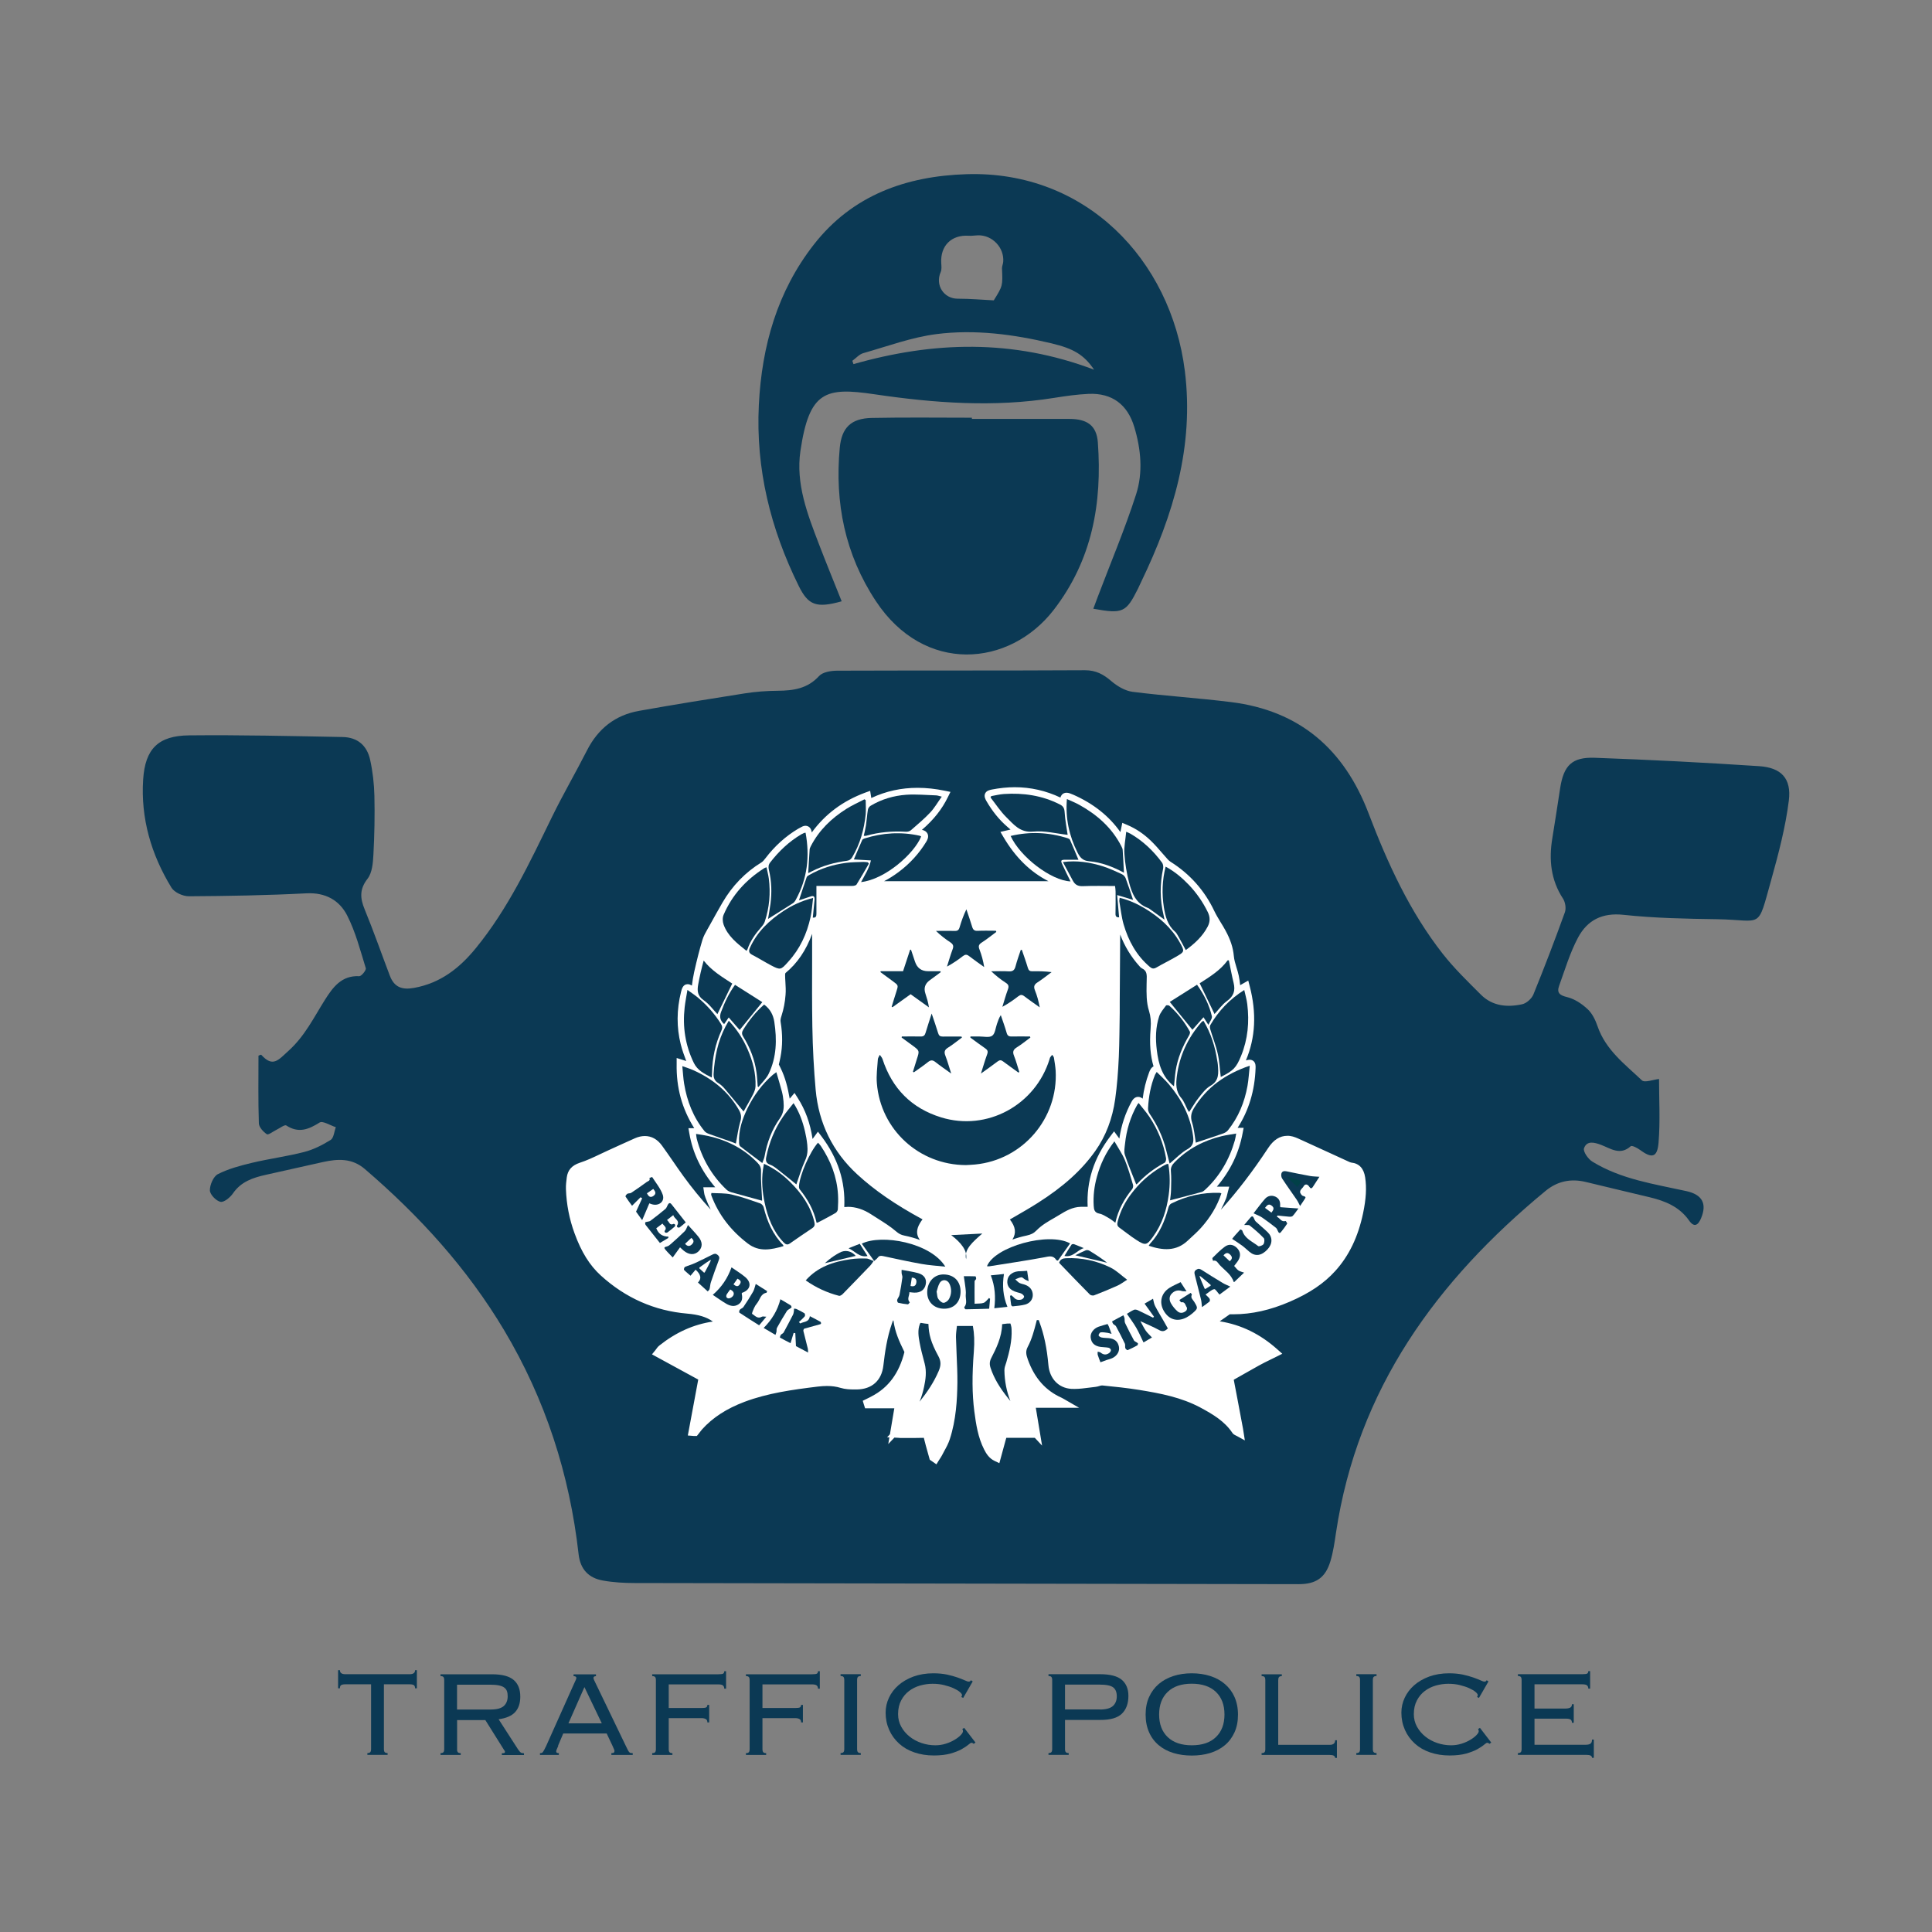 <svg xmlns="http://www.w3.org/2000/svg" id="a" viewBox="0 0 256 256"><rect x="0" y="0" width="256" height="256" fill="#808080" stroke="none"/><path d="M219.83,142.94c0,2.69.17,5.57-.06,8.43-.16,2.03-.88,2.17-2.49.98-.35-.26-1.05-.61-1.2-.47-1.41,1.27-2.66.3-3.93-.18-.9-.34-1.89-.59-2.26.45-.15.43.55,1.44,1.12,1.78,3.81,2.34,8.19,2.96,12.45,3.9,2.07.46,2.75,1.63,1.95,3.57-.38.92-.9,1.33-1.61.31-1.28-1.82-3.17-2.58-5.22-3.07-2.81-.68-5.63-1.33-8.44-2.02-1.98-.48-3.76-.12-5.33,1.17-14.45,11.91-24.92,26.26-27.78,45.28-.19,1.28-.37,2.58-.75,3.82-.67,2.2-1.93,3.02-4.2,3.02-29.32-.05-58.64-.09-87.96-.15-1.41,0-2.84-.08-4.23-.33-1.87-.33-2.99-1.46-3.22-3.47-1.19-10.59-4.4-20.53-9.87-29.7-4.9-8.21-11.23-15.16-18.46-21.36-1.69-1.45-3.56-1.36-5.52-.93-2.54.56-5.07,1.13-7.6,1.7-1.7.38-3.28.9-4.35,2.46-.37.54-1.19,1.21-1.65,1.12-.58-.12-1.4-.97-1.41-1.52-.01-.73.47-1.85,1.06-2.15,1.4-.71,2.97-1.13,4.52-1.5,2.3-.55,4.65-.85,6.93-1.44,1.23-.32,2.42-.92,3.5-1.6.41-.26.46-1.1.68-1.68-.73-.23-1.73-.88-2.15-.62-1.48.93-2.79,1.45-4.42.39-.22-.14-.85.36-1.29.57-.44.21-1.07.72-1.28.59-.48-.32-1.05-.94-1.06-1.45-.1-2.99-.05-5.99-.05-8.96.15-.05.33-.15.36-.12,1.55,1.72,2.25.72,3.65-.55,2.15-1.95,3.32-4.39,4.79-6.72,1.06-1.67,2.2-3.26,4.56-3.14.28.01.94-.8.86-1.06-.73-2.36-1.35-4.79-2.46-6.97-1.03-2.03-2.88-3.08-5.41-2.95-5.19.27-10.39.36-15.59.39-.78,0-1.9-.51-2.29-1.14-2.68-4.38-4.09-9.18-3.75-14.34.26-4.05,2-5.8,6.08-5.84,6.78-.07,13.57.09,20.36.22,1.95.04,3.22,1.1,3.64,3.04.34,1.55.52,3.15.56,4.74.06,2.6.01,5.2-.13,7.8-.06,1.09-.16,2.41-.78,3.2-1.08,1.39-.99,2.57-.38,4.06,1.19,2.89,2.22,5.85,3.33,8.77.57,1.51,1.57,1.93,3.22,1.63,3.49-.63,6.02-2.62,8.16-5.24,4.31-5.26,7.16-11.37,10.12-17.43,1.45-2.97,3.12-5.83,4.62-8.78,1.47-2.9,3.75-4.7,6.92-5.26,4.65-.83,9.31-1.58,13.97-2.31,1.46-.23,2.94-.34,4.42-.35,2.06-.02,3.92-.28,5.45-1.95.49-.54,1.6-.71,2.43-.71,10.94-.04,21.87,0,32.81-.06,1.43,0,2.42.53,3.46,1.42.79.68,1.84,1.31,2.84,1.44,4.34.55,8.71.82,13.04,1.36,9.11,1.13,15.01,6.26,18.24,14.76,2.51,6.59,5.43,12.99,9.81,18.58,1.52,1.94,3.32,3.68,5.07,5.43,1.52,1.52,3.48,1.7,5.46,1.27.57-.12,1.26-.74,1.49-1.29,1.47-3.61,2.86-7.25,4.18-10.91.18-.51.05-1.33-.25-1.79-1.62-2.48-1.89-5.16-1.42-8,.37-2.21.69-4.43,1.04-6.65.47-3,1.55-4.13,4.59-4.02,7.26.26,14.52.63,21.76,1.11,2.94.19,4.31,1.62,3.95,4.55-.44,3.55-1.37,7.06-2.33,10.51-1.89,6.74-1.04,5.32-7.18,5.22-4.13-.06-8.29-.14-12.39-.58-2.85-.31-4.8.72-6.03,3.01-1.07,2.01-1.73,4.24-2.51,6.4-.34.94.09,1.26,1.09,1.5.98.24,1.94.89,2.69,1.59.62.58,1.04,1.46,1.32,2.28,1.07,3.12,3.63,5.03,5.87,7.15.37.35,1.51-.1,2.28-.18Z" fill="#0b3954"></path><path d="M111.51,79.68c-3.37.94-4.42.5-5.68-2.05-3.73-7.56-5.7-15.49-5.28-23.97.39-7.8,2.44-15.05,7.3-21.27,5.11-6.53,12.21-9.06,20.23-9.31,15.73-.49,27.07,11.28,28.92,26.09,1.24,9.95-1.52,19.07-5.77,27.89-.15.32-.3.64-.45.96-1.57,3.14-2,3.35-5.91,2.64.2-.55.39-1.07.59-1.58,1.71-4.52,3.6-8.98,5.08-13.58.93-2.89.65-5.96-.24-8.92-.9-2.98-2.94-4.52-6.05-4.39-1.53.07-3.06.29-4.57.53-7.97,1.28-15.91.69-23.83-.48-6.49-.96-8.62-.41-9.79,7.52-.64,4.33.94,8.4,2.47,12.38.95,2.47,1.95,4.92,2.99,7.52ZM131.68,39.8c1.2-1.93,1.19-1.93,1.09-4.24-.01-.29.14-.57.16-.86.16-1.89-1.45-3.57-3.34-3.52-.41.01-.82.09-1.22.06-2.29-.16-3.79,1.32-3.65,3.62.02.39.08.84-.07,1.18-.77,1.74.41,3.55,2.27,3.54,1.6,0,3.2.14,4.76.22ZM144.98,49c-1.36-2.02-2.76-2.81-5.63-3.5-5.03-1.2-10.15-1.88-15.27-1.23-3.28.42-6.47,1.61-9.68,2.52-.54.15-.98.67-1.46,1.02l.15.44c10.56-3.01,21.07-3.36,31.89.74Z" fill="#0b3954"></path><path d="M128.77,55.51c4.31,0,8.62,0,12.93,0,2.33,0,3.6.85,3.77,3.1.59,8.05-.74,15.6-5.86,22.22-5.86,7.56-17.13,8.55-23.56-1.19-4.08-6.18-5.45-13.01-4.78-20.28.25-2.73,1.53-3.92,4.23-3.98,4.42-.09,8.85-.03,13.28-.03,0,.06,0,.11,0,.17Z" fill="#0b3954"></path><path d="M123.2,193.42l-.06-.21c-.07-.25-.14-.5-.21-.75-.17-.61-.35-1.24-.5-1.87,0-.03-.01-.05-.02-.07h-.02c-.45.01-.86.02-1.28.02-.31,0-1.65,0-1.65,0-.12,0-.24,0-.4-.02l-.55-.03-.81.85.15-.88h-.31s.38-.41.38-.41l.58-3.44h-3.87l-.17-.53-.14-.47.69-.34c.16-.08.32-.15.47-.24,2.23-1.15,3.66-3.07,4.36-5.88t0,0s-.02-.06-.08-.17c-.6-1.22-1.19-2.53-1.37-4-.02,0-.04,0-.06-.01-.05.11-.1.27-.14.38-.65,1.86-.93,3.79-1.14,5.6-.23,1.98-1.51,3.13-3.51,3.16-.12,0-.24,0-.36,0-.54,0-1.18-.02-1.8-.21-.56-.17-1.15-.25-1.8-.25-.37,0-.77.03-1.22.08-3.37.41-6.65.87-9.71,2.02-2.38.9-4.22,2.09-5.63,3.66-.1.11-.19.23-.27.34-.08.1-.16.21-.24.31l-.17.21h-.3s-.09,0-.16,0c-.03,0-.06,0-.1-.01l-.64-.05,1.38-7.41-6.13-3.34.44-.54s.06-.08.09-.12c.11-.15.25-.36.46-.52,2.19-1.74,4.52-2.79,7.08-3.17-.86-.61-1.9-.92-3.41-1.05-4.32-.37-8.17-2.07-11.45-5.06-1.46-1.33-2.57-3.1-3.47-5.58-.69-1.88-1.07-3.84-1.14-5.85-.02-.54.05-1.08.11-1.55.13-.99.68-1.6,1.73-1.95.9-.29,1.79-.71,2.65-1.12.35-.17.71-.34,1.07-.5.57-.26,1.14-.52,1.71-.78.61-.28,1.23-.56,1.84-.83.46-.21.92-.31,1.35-.31.88,0,1.66.43,2.26,1.26.49.67.96,1.36,1.44,2.05.47.68.94,1.37,1.43,2.04,1.09,1.5,2.29,2.97,3.59,4.4-.26-.51-.48-1.03-.69-1.57-.05-.13-.09-.27-.13-.4-.01-.05-.03-.11-.04-.2l-.12-.79h1.58c-1.86-2.19-2.98-4.53-3.43-7.15l-.12-.68h.77c-1.63-2.59-2.39-5.39-2.33-8.52v-.78s1.27.4,1.27.4c-.27-.72-.54-1.46-.73-2.22-.56-2.24-.55-4.57.04-6.93.1-.41.26-1.03.88-1.03.19,0,.36.07.56.18.08-.62.17-1.2.3-1.79.38-1.7.72-3,1.08-4.21.16-.55.44-1.03.71-1.51.07-.12.13-.24.2-.35.6-1.09,1.19-2.14,1.76-3.13,1.29-2.22,3.03-4.02,5.17-5.33.19-.12.37-.34.52-.54,1.24-1.63,2.7-2.94,4.33-3.91.09-.05.18-.1.28-.15.06-.03.11-.06.17-.09.19-.11.37-.16.54-.16.11,0,.69.04.81.8,0,.03,0,.06.01.09,1.79-2.45,4.12-4.18,7.08-5.28l.66-.24.15.95c1.95-.91,3.97-1.35,6.14-1.35,1.15,0,2.37.13,3.62.39l.73.15-.33.67c-.78,1.61-1.89,3.02-3.45,4.36.36.07.61.24.74.5.21.44-.05.88-.15,1.05-.95,1.57-2.19,2.93-3.68,4.04-.66.49-1.29.89-1.92,1.21h21.77c-2.4-1.22-4.37-3.15-5.96-5.85l-.4-.68,1.34-.31c-.15-.13-.3-.26-.45-.39-1.06-.92-1.95-2.02-2.74-3.38-.13-.23-.35-.61-.18-1,.18-.39.6-.47.88-.53,1.03-.2,2.06-.31,3.05-.31,2.1,0,4.13.46,6.05,1.37.04-.14.1-.27.2-.38.15-.17.37-.26.61-.26.28,0,.56.12.91.27,2.63,1.16,4.73,2.82,6.23,4.95l.25-1.23.66.28c1.15.49,2.16,1.17,3.1,2.07.55.53,1.05,1.1,1.53,1.66.25.29.5.57.75.85.1.11.23.22.37.31,2.55,1.61,4.5,3.8,5.79,6.53.24.5.53.98.84,1.49.22.35.43.7.63,1.07.66,1.2,1.01,2.28,1.11,3.39.04.49.19.98.35,1.51.11.35.22.72.3,1.09.09.42.14.83.19,1.26l1.07-.61.19.73c.93,3.58.77,6.82-.5,9.85.2-.06.35-.09.5-.09.27,0,.45.12.55.22.25.26.24.63.23.9-.1,2.96-.9,5.62-2.38,7.9h.8l-.13.68c-.49,2.65-1.61,4.99-3.42,7.12h1.64l-.19.72c-.03.1-.05.19-.07.28-.04.19-.09.38-.16.57-.21.52-.44,1.01-.69,1.49,2.17-2.4,4.24-5.1,6.26-8.17.72-1.1,1.56-1.63,2.55-1.63.12,0,.24,0,.36.02.51.07.97.29,1.38.48.1.05.19.09.29.13,1.22.55,2.43,1.11,3.65,1.67l2.42,1.11c.14.07.29.13.38.14,1.04.11,1.65.77,1.83,1.96.21,1.39.12,2.85-.27,4.73-.66,3.15-1.87,5.66-3.69,7.67-1.48,1.64-3.39,2.93-6,4.06-2.61,1.13-5.07,1.68-7.51,1.68-.12,0-.37,0-.37,0-.05,0-.09,0-.1,0-.44.3-.88.61-1.33.93,2.84.45,5.36,1.68,7.65,3.73l.64.57-.76.38c-.28.14-.55.27-.81.4-.53.26-1.03.5-1.51.77-.58.32-1.16.65-1.74.98-.52.3-1.04.6-1.57.89-.01,0-.02.01-.03.02,0,.01,0,.03,0,.06.32,1.63.62,3.27.93,4.91l.28,1.49c.01.05.25,1.58.25,1.58l-1.04-.57c-.06-.03-.11-.06-.16-.08-.14-.07-.32-.15-.45-.34-1.03-1.55-2.6-2.48-4.24-3.36-2.52-1.35-5.28-1.88-8.12-2.34-1.61-.26-3.26-.43-4.87-.59h-.06c-.08,0-.21.03-.33.07-.16.05-.33.1-.53.12-.27.03-.54.06-.82.1-.63.08-1.29.17-1.94.17-.15,0-.3,0-.45-.01-1.67-.11-2.86-1.35-3.02-3.15-.2-2.26-.58-4.06-1.18-5.67-.02-.06-.04-.11-.06-.17-.01-.03-.02-.08-.04-.12-.1,0-.19,0-.26,0,0,.04-.08.32-.08.32-.25.97-.56,2.18-1.12,3.23-.3.56-.23,1.01.02,1.69.88,2.45,2.35,4.11,4.49,5.06.07.03.13.07.24.13l2.06,1.19h-5.74l.83,5.01-.96-1.03h-3.4c-.14,0-.29,0-.38,0-.03.09-.07.22-.1.35-.14.5-.27.99-.41,1.5l-.41,1.51-.63-.3c-.73-.35-1.1-.95-1.4-1.54-.8-1.59-1.06-3.3-1.29-5.05-.29-2.28-.31-4.72-.06-7.91.1-1.3.06-2.39-.13-3.38h-2.11s-.01.1-.02.15c-.06.46-.11.89-.11,1.31.02.81.05,1.61.09,2.42.05,1.18.11,2.41.1,3.62-.03,2.27-.17,4.94-1.01,7.51-.18.55-.45,1.06-.72,1.54-.1.18-.19.35-.28.53-.09.18-.21.36-.32.53l-.13.2-.32.52-.91-.63ZM121.98,175.3s-.06.03-.1.16c-.3.78-.18,1.62-.03,2.42.16.87.39,1.75.62,2.6l.05.19c.29,1.09.12,2.15-.07,3.06-.14.68-.34,1.35-.6,2,1-1.25,1.89-2.56,2.53-4.06.33-.77.31-1.32-.04-1.97-1.01-1.85-1.27-2.9-1.32-4.27-.3-.03-.61-.07-.93-.13-.05-.01-.08-.01-.1-.01h0ZM132.79,175.45c-.04,1.75-.81,3.26-1.44,4.49-.23.45-.26.85-.08,1.36.45,1.33,1.2,2.6,2.35,4.02.09.11.17.21.26.32-.5-1.27-.77-2.63-.79-4.06,0-.32.09-.6.18-.85.02-.07.05-.14.07-.21.4-1.37.77-2.85.7-4.34,0-.21-.03-.38-.07-.52-.04-.17-.07-.25-.09-.29-.02,0-.05,0-.08,0-.07,0-.15,0-.23.01h-.12c-.17.02-.34.04-.51.06-.04,0-.09.01-.13.02ZM145.12,177.34c.08.28.27.47.76.54.14.02.29.03.43.04.21.02.43.03.66.08.25.05.53.24.68.5-.08-.34-.25-.56-.83-.62-.11-.01-.22-.02-.33-.02-.22-.01-.45-.03-.7-.08-.22-.05-.52-.2-.69-.44ZM148.24,175.27c.05.05.1.12.14.19.48.89.86,1.63,1.19,2.34.06.12.08.25.09.36.07-.03.14-.07.2-.1-.04-.05-.09-.1-.12-.17-.34-.63-.78-1.47-1.19-2.34-.06-.14-.09-.27-.11-.4-.07.04-.14.08-.21.11ZM106.32,178.16l-.06-.24c-.09-.36-.19-.72-.27-1.08l.06,1.18.27.14ZM104.41,177.16l.28-.94c-.11.21-.23.42-.34.64-.04.08-.09.14-.15.19.07.04.14.07.21.11ZM105.9,176.15s.01-.06.02-.09l-.46-.45-.29-.29c-.11.22-.23.44-.35.67l1.08.16ZM102.33,175.97c.02-.1.05-.2.1-.3.42-.76.87-1.52,1.34-2.26.06-.1.14-.18.21-.24-.08-.05-.16-.1-.24-.14-.36,1.01-.9,1.94-1.65,2.8l.24.14ZM152.95,175.27c.32.15.63.31.94.47.04.02.07.03.09.04-.09-.16-.18-.32-.27-.48-.1-.17-.2-.34-.29-.51l-.46.47ZM151.35,174.54c.24.11.47.22.7.32h-.03c-.47-.25-.94-.49-1.42-.71-.05-.02-.1-.04-.13-.05,0,0-.02,0-.02.01l.91.43ZM105.71,174.19c-.03.1-.06.2-.11.3-.06.11-.11.23-.17.34l.27-.26c.09-.08.18-.17.26-.25-.08-.04-.16-.09-.25-.13ZM154.44,172.45c0,.3.07.62.25.93.27.48.61.77,1.02.87-.02-.01-.04-.03-.05-.04-.39-.33-.74-.76-1-1.22-.1-.17-.17-.35-.21-.53ZM99.09,173.97c.03-.28.17-.59.31-.89.13-.28.3-.55.49-.77.09-.1.16-.25.24-.41.12-.24.28-.54.53-.78l-.17-.1c-.05.15-.11.29-.19.43-.35.61-.75,1.25-1.3,2.05-.07.11-.16.19-.24.25.11.07.22.14.33.21ZM157.53,172.51c.05.09.09.18.12.24.02.05.05.12.07.14.1.13.14.3.14.47.05-.05.1-.1.14-.13-.05-.1-.16-.29-.26-.46-.03-.04-.06-.09-.1-.13-.03-.04-.06-.08-.1-.13ZM128.54,172.9s0,0,.01,0v-.07s0,.05-.01.07ZM125.01,169.45c-.92,0-1.55.7-1.58,1.74-.01.47.13.87.41,1.16.29.31.72.47,1.22.48h0c1.01,0,1.6-.61,1.62-1.63.02-1.07-.59-1.72-1.64-1.74l-.04-.58v.58ZM132.4,171.33c.03.44.03.89,0,1.36l.29-.03c-.13-.43-.23-.87-.29-1.32ZM95.37,171.51c.41.28.8.54,1.2.78.22.13.42.19.59.19h0c.14,0,.26-.04.38-.12.16-.11.29-.25.17-.81-.05-.23.05-.41.08-.47l.11-.2.23-.1c.34-.12.57-.3.6-.48.03-.17-.1-.4-.35-.62-.36-.31-.76-.58-1.18-.86-.46,1.03-1.06,1.91-1.83,2.69ZM157.34,172.26s.07.08.1.12c-.02-.04-.05-.09-.07-.13l-.03.02ZM119.77,172.18c-.01-.24.05-.47.09-.63.03-.12.06-.23.06-.31l-.02-.34c-.05.27-.1.53-.15.78-.04.19-.12.34-.19.47.07.01.14.02.21.04ZM128.36,169.67c.05.33.09.61.12.9v.09c.04.27.08.58.05.9-.01.12,0,.28.02.44,0,0,0,0,0,.01,0-.78,0-1.52.01-2.27,0-.03,0-.05,0-.08-.07,0-.14,0-.21,0ZM134.03,169.87c0,.25.12.59.91.81l.11.03c.2.05.42.11.64.24.19.11.49.38.56.72,0-.02,0-.05,0-.07,0-.47-.33-.7-.61-.8-.08-.03-.17-.05-.26-.07-.18-.05-.38-.1-.58-.2-.22-.12-.38-.28-.53-.42-.05-.05-.09-.09-.14-.14l-.1-.09ZM107.66,169.56c1.09.69,2.27,1.2,3.53,1.54.02-.01.04-.03.06-.05,1.21-1.23,2.4-2.47,3.6-3.71-.03,0-.06-.01-.08-.01-.17,0-.34,0-.52,0-.54,0-1.01.03-1.44.09-1.6.23-3.58.68-5.15,2.14ZM144.8,171.08c1.16-.45,2.13-.85,3.02-1.25.18-.08.35-.19.54-.31-.03-.03-.06-.05-.09-.08-.46-.38-.89-.73-1.35-.96-1.61-.8-3.32-1.21-5.1-1.21-.18,0-.36,0-.54.01-.07,0-.12,0-.16.01l.43.44c1.07,1.11,2.15,2.23,3.23,3.33,0,0,.01,0,.02,0ZM158.88,168.79c.19.74.39,1.48.57,2.23.11-.08.22-.16.32-.23.3-.23.61-.46,1-.54h.05s.07-.01.07-.01c.34,0,.58.24.79.5l.2-.15c-.06-.03-.13-.07-.19-.11-1.04-.63-1.95-1.19-2.78-1.73-.02-.01-.04-.02-.05-.03,0,.03.01.05.02.07ZM132.07,169.49c.13.43.22.87.28,1.31-.03-.44-.02-.89.01-1.34l-.29.03ZM120.56,170.63l.24.03c.12.01.24.03.35.03h.08c.5,0,.78-.21.86-.65.05-.3.02-.63-.61-.8-.43-.12-.88-.2-1.35-.28.02.11.04.24.02.39-.06.43-.12.84-.18,1.23l.6.06ZM93.54,170.11c.02-.13.05-.27.1-.41.35-1.02.72-2.05,1.05-2.92,0-.02.01-.04.02-.05,0,0-.02,0-.03.01-.69.35-1.4.71-2.13,1.05h0c.69.62,1.03.93,1.04,1.41,0,.27-.1.48-.28.7l.24.21ZM161.53,166.65c.19.13.32.31.41.43.03.05.07.09.1.13.18.19.37.37.56.54.37.34.77.71,1.08,1.19l.12-.11s-.02-.01-.03-.02c-.22-.16-.38-.35-.52-.52-.05-.06-.09-.11-.14-.16l-.33-.35.29-.39c.07-.1.15-.19.22-.28.13-.17.24-.31.33-.45.21-.36.18-.63-.12-.92-.11-.11-.27-.23-.47-.23-.12,0-.24.05-.36.14-.4.29-.76.63-1.13,1ZM116.76,165.83c.12,0,.24.01.39.05l.89.19c1.37.29,2.78.59,4.18.84.55.1,1.11.16,1.69.21-1.68-1.49-4.59-2.28-6.89-2.28-.72,0-1.38.08-1.91.23l.81,1.14c.22-.25.51-.38.84-.38ZM139.1,164.77c-2.6,0-5.64,1.04-7.05,2.28.26-.04.53-.08.79-.12,1.78-.28,3.63-.56,5.42-.9l.15-.03c.24-.05.49-.1.74-.1.35,0,.66.1.92.3l.85-1.2c-.5-.15-1.12-.23-1.82-.23ZM89.08,165.72l.55-.75s-.34.3-.34.3c-.11.1-.23.2-.36.28.05.06.11.11.16.17ZM164.12,164.03c.29.19.57.38.85.59.21.16.42.34.62.52.12.1.24.21.36.31.22.18.43.27.63.27.03,0,.06,0,.09,0-.12-.02-.22-.07-.31-.14-.18-.15-.39-.28-.58-.41-.52-.34-1.09-.71-1.45-1.34-.05.06-.18.2-.18.21ZM90.69,165.05c.1.1.19.18.28.25.25.2.5.31.71.31.17,0,.33-.07.48-.21.13-.13.48-.47-.08-1.16-.24-.3-.5-.58-.78-.88-.05.07-.1.14-.17.2-.33.33-.67.65-1.02.97l.58.53ZM94.99,158.7c.92,2.19,2.37,4.03,4.43,5.61.6.46,1.23.67,1.99.67h0c.46,0,.94-.08,1.41-.19-1.02-1.24-1.73-2.74-2.2-4.68-.01-.02-.07-.09-.11-.11l-.57-.2c-1.03-.35-2.1-.72-3.16-.96-.54-.12-1.11-.13-1.71-.14-.03,0-.05,0-.08,0ZM153.19,164.75c.51.13.96.19,1.38.19h0c.94,0,1.71-.31,2.41-.97.16-.15.33-.3.49-.45.45-.41.88-.81,1.26-1.24,1.02-1.16,1.78-2.36,2.3-3.65-1.94.02-3.82.48-5.6,1.37,0,0-.04.09-.07.17-.51,1.93-1.21,3.41-2.19,4.59ZM127.49,164.17c.2.21.37.41.51.61.17-.23.37-.45.58-.67l-1.09.06ZM112.31,159.91c1.09,0,2.13.34,3.19,1.04.29.19.58.38.88.56.79.5,1.62,1.02,2.35,1.65.37.32.68.48,1.1.56.74.15,1.43.35,2.06.58-.5-.68-.49-1.39.01-2.23.1-.18.22-.34.34-.5-3.62-1.96-6.37-3.86-8.65-5.96-3.26-3-5.11-6.77-5.51-11.2-.24-2.68-.39-5.5-.44-8.38-.05-2.92-.04-5.89-.03-8.76,0-1.18,0-2.35,0-3.53-.8,2.19-1.96,3.9-3.54,5.2-.02.04-.04.14-.04.23,0,.32.02.65.04.97.03.54.07,1.11.02,1.67-.07.97-.25,1.9-.53,2.77-.12.37-.17.6-.12.86.27,1.62.26,3.17-.02,4.62-.06.33-.14.66-.22.99l.22.44c.66,1.33.97,2.68,1.22,4.09l.64-.76.42.66c1.02,1.6,1.65,3.32,1.97,5.44l.71-.97.47.62c2.19,2.91,3.18,5.98,3.02,9.37.14-.01.29-.02.43-.02ZM101.66,155.1c-.17,1.26-.1,2.62.22,4.15.45,2.17,1.21,3.75,2.37,4.97.03.03.06.06.08.07,0,0,0,0,0,0,1.04-.72,1.98-1.37,2.95-2.02.05-.03.07-.06.08-.06,0,0,0-.05-.02-.14-.42-1.8-1.4-3.4-3.08-5.06-.82-.81-1.67-1.45-2.6-1.94,0,.01,0,.02,0,.03ZM133.81,161.58c.76.98.88,1.8.34,2.67.58-.21,1.2-.39,1.87-.53.6-.13.96-.31,1.33-.69.69-.71,1.56-1.2,2.4-1.68.23-.13.43-.25.62-.37.84-.51,1.71-1.04,2.83-1.07.19,0,.37,0,.56,0h.36c-.17-3.4.82-6.47,3.03-9.38l.47-.62.7.96c.25-1.75.8-3.39,1.62-4.89.09-.16.35-.64.87-.64.25,0,.46.12.6.24.15-1.21.43-2.35.85-3.47.09-.24.24-.63.59-.81-.42-1.42-.55-2.98-.39-4.97.08-.97.01-1.66-.21-2.38-.36-1.13-.34-2.35-.32-3.52,0-.17,0-.31.01-.44.04-.9.03-1.35-.61-1.67-.18-.09-.29-.23-.36-.31-1.12-1.25-1.96-2.65-2.54-4.18-.02,2.96-.03,5.93-.06,8.89v1.49c-.03,1.9-.04,3.87-.12,5.8-.09,2.05-.24,3.89-.48,5.61-.36,2.61-1.25,4.93-2.63,6.88-1.81,2.56-4.24,4.75-7.65,6.91-.96.61-1.95,1.18-2.92,1.74-.25.15-.51.29-.76.44ZM154.28,155.06c-1.5.85-2.82,2.02-3.93,3.49-.8,1.06-1.36,2.19-1.66,3.37-.03.1-.06.23-.05.27.29.19.58.4.86.61.48.36.93.7,1.41,1,.18.11.66.42.81.42.13-.03.5-.55.63-.72,1.03-1.43,1.67-3.15,1.96-5.26.15-1.08.16-2.16.05-3.22-.02.01-.04.02-.06.03ZM86.4,162.47l1.01-.77-.02-.02.62-.48.93-.73-.12-.16c-.06.11-.15.23-.27.33-.67.57-1.37,1.1-2.02,1.6-.07.05-.14.09-.21.12.03.03.05.07.08.1ZM168.65,161.63c.25.19.51.39.79.61.08.06.15.14.2.21.03-.04.07-.09.1-.13-.25-.1-.42-.27-.55-.39-.05-.05-.13-.13-.17-.14l-.36-.15ZM167.01,160.55c.19.09.38.19.56.31.33.23.65.46.99.71l.1-.47.17-.62h.34s-.07-.4-.07-.4c-.02-.1-.05-.2-.03-.33.05-.44-.12-.56-.28-.64-.1-.05-.2-.07-.29-.07-.16,0-.3.07-.43.21-.37.41-.71.86-1.05,1.3ZM106.44,157.27c1.03,1.29,1.74,2.58,2.14,3.94h.02c.6-.33,1.21-.65,1.8-.99h0s.02-.04.02-.05c.04-.71.05-1.3.02-1.83-.12-2.09-.8-4.05-2.06-5.99-.91,1.35-1.86,3.66-1.95,4.86,0,.02,0,.05,0,.07ZM147.63,152.3c-.76,1.14-1.31,2.36-1.7,3.77-.35,1.25-.49,2.49-.41,3.67.03.47.05.47.28.51.45.09.85.32,1.2.53.08.05.16.09.24.14.08.05.16.09.23.14.42-1.34,1.11-2.6,2.11-3.83,0,0,0-.06,0-.08l-.16-.54c-.27-.89-.54-1.81-.9-2.67-.22-.53-.54-1.05-.87-1.6,0-.01-.02-.03-.03-.04ZM170.33,160.6c.18.02.37.04.55.05h.07s0,0,0,0l-.63-.05ZM84.96,160.52l.44-1.03-.46,1.01.02.02ZM86.35,158.96s.09.04.13.05c.1.03.2.05.3.05.19,0,.36-.07.44-.18.07-.09.07-.22.02-.37-.18-.54-.53-1.04-.9-1.58,0,0-.01-.01-.02-.02-.07.06-.16.12-.26.17-.02.01-.04.02-.06.03-.37.27-.76.55-1.16.83l.97.65-.07.15.61.23ZM83.81,158.88l.77-.77c-.21.14-.43.29-.64.43-.1.06-.19.1-.28.12.05.07.1.15.16.22ZM92.93,150.94c.67,2.44,1.93,4.55,3.72,6.27.09.09.24.17.4.21,1,.28,2,.56,3.01.83l.3.08c0-.15-.02-.3-.03-.44-.05-.87-.11-1.76-.08-2.66.01-.34-.05-.51-.29-.75-1.67-1.73-3.72-2.84-6.28-3.4-.25-.05-.5-.1-.76-.14ZM163.09,150.9c-.36.06-.71.12-1.03.2-2.42.59-4.38,1.67-5.99,3.32-.28.28-.36.45-.33.73.07.79.05,1.58.03,2.35v.2c-.01.2-.03.4-.04.59l.14-.04c1.08-.28,2.15-.56,3.21-.85,0,0,.07-.02.21-.15,1.8-1.67,3.07-3.78,3.8-6.29,0-.02,0-.03.01-.05ZM170.36,155.78s.01.06.02.08c.38.57.77,1.13,1.16,1.69.06.08.11.16.17.24.05-.35.29-.6.4-.72.04-.04.1-.11.11-.14.19-.35.5-.55.85-.55.22,0,.44.08.62.24.04-.06.07-.11.11-.17-.09-.01-.19-.02-.28-.04-1.05-.19-2.11-.4-3.15-.62,0,0,0,0-.01,0ZM102.08,153.71s.03.03.12.06c.35.13.69.33,1.08.64.65.51,1.29,1.02,1.91,1.53l.05.04s.03-.1.05-.15c.26-.76.52-1.55.87-2.32.24-.51.3-1.03.23-1.75-.06-.57-.16-1.15-.3-1.73-.19-.79-.47-1.79-1.02-2.83-.31.39-.61.76-.86,1.14-1.03,1.52-1.74,3.24-2.11,5.1-.04.2-.02.26-.02.26h0ZM150.93,147.16c-.69,1.37-1.12,2.87-1.29,4.48l-.03.27c-.04.34-.09.69,0,.92.31.93.67,1.82,1.05,2.77.04.11.09.22.13.32.94-.91,2-1.68,3.15-2.31,0-.02,0-.04,0-.05-.32-1.85-1.03-3.62-2.11-5.25-.26-.39-.57-.77-.89-1.17ZM116.81,141.64c-.05.64-.08,1.26-.04,1.86.48,5.85,5.3,10.27,11.21,10.29l.36-.02c.27-.02.55-.03.82-.06,6.01-.59,10.46-5.78,10.12-11.82,0-.12-.02-.25-.03-.37-1.86,4.6-6.24,7.61-11.22,7.61-1.18,0-2.36-.18-3.51-.53-3.68-1.13-6.28-3.47-7.74-6.97ZM98.51,151.5c.69.54,1.39,1.06,2.13,1.61l.09.07s0-.03,0-.04c.35-2.01,1.06-3.78,2.13-5.28.4-.57.44-1.13.38-1.86-.04-.48-.11-.85-.19-1.19-.15-.58-.32-1.15-.49-1.75-1.21,1.1-2.21,2.46-2.99,4.05-.79,1.62-1.13,2.98-1.07,4.3,0,.04,0,.07.01.09ZM153.44,143.01c-.42,1.16-.66,2.43-.74,3.87,0,.1.04.25.1.34,1.11,1.63,1.86,3.29,2.29,5.06.07.28.14.56.21.83.02-.02.04-.03.06-.05.55-.49,1.07-.96,1.69-1.3.47-.26.56-.49.47-1.16-.31-2.32-1.31-4.46-3.05-6.53-.31-.37-.66-.71-1.03-1.06ZM91.07,142.12c.04.49.08.95.15,1.39.4,2.4,1.24,4.37,2.59,6.03.01.02.08.09.36.19.63.23,1.27.45,1.91.67l.99.34c.01-.07.02-.13.03-.2.12-.7.24-1.42.45-2.11.12-.4.08-.68-.14-1.06-1.29-2.22-3.19-3.87-5.82-5.04-.17-.07-.34-.14-.53-.21ZM164.94,142.08c-2.82,1.12-4.82,2.74-6.24,5.07-.31.5-.36.88-.2,1.4.21.66.31,1.34.4,2,0,.04.01.08.02.11l.27-.09c.86-.28,1.72-.57,2.58-.87.27-.09.43-.21.49-.28,1.27-1.57,2.07-3.41,2.47-5.63.1-.54.15-1.11.21-1.71ZM96.66,136.27c-.88,1.68-1.37,3.59-1.52,6.01-.03.44.1.6.33.74.34.21.67.49.96.83.63.74,1.24,1.48,1.86,2.23l.16.19.07-.12c.26-.46.53-.94.77-1.41.17-.34.26-.61.26-.82.05-1.46-.28-2.98-1-4.63-.49-1.13-1.11-2.14-1.87-3.05,0,0,0,.01-.01.02ZM159.33,136.2c-1.56,1.92-2.51,4.09-2.82,6.46-.14,1.07-.11,1.82.46,2.47.28.33.47.7.63,1.08.24-.37.49-.75.77-1.11l.14-.18c.43-.55.92-1.16,1.57-1.54.8-.46.79-1.05.71-2.13v-.14c-.02-.1-.04-.2-.05-.3l-.03-.2c-.24-1.66-.7-3.11-1.38-4.42ZM101.28,133.88c-.82.77-1.56,1.7-2.29,2.87-.1.16-.1.17,0,.3.98,1.57,1.6,3.24,1.84,4.97.03.23.06.46.07.69.19-.23.35-.45.46-.69.88-1.82,1.1-3.9.69-6.53-.1-.66-.36-1.19-.77-1.61ZM154.76,133.89c-.26.34-.5.66-.61.98-.39,1.19-.48,2.53-.29,4.19.15,1.27.42,2.56,1.25,3.62.03-.29.06-.57.11-.86.24-1.59.85-3.19,1.84-4.89.01-.02.02-.05.03-.07-.63-1.13-1.41-2.13-2.33-2.98,0,0,0,0,0,0ZM91.51,132.18c-.08.48-.16.93-.21,1.37-.29,2.54.09,4.85,1.17,7.05.28.58.74.93,1.32,1.26.07-1.96.51-3.82,1.29-5.53.07-.15.07-.2-.03-.35-.74-1.19-1.7-2.3-2.86-3.29-.21-.17-.43-.34-.67-.51ZM160.9,136.08s.01.1.04.19c.11.37.24.75.36,1.12.23.69.47,1.4.63,2.13.16.72.23,1.46.3,2.18,0,.04,0,.08.01.12.92-.52,1.19-.93,1.67-2.1.82-2.01,1.08-4.15.78-6.57-.04-.32-.12-.66-.2-1.01-1.49,1.06-2.67,2.36-3.6,3.94ZM123.46,139.94c.28,0,.56.11.84.34.21.17.43.34.66.51-.08-.23-.16-.46-.24-.68-.3-.76-.11-1.34.57-1.76.21-.13.41-.27.62-.42-.32,0-.64,0-.96.01h0c-.63,0-1.01-.29-1.19-.86-.09-.31-.19-.61-.3-.92-.09.3-.18.59-.27.88-.17.6-.56.9-1.16.9h-.06c-.31-.01-.62-.01-.93-.01.09.06.17.12.26.19,1.09.81,1.18,1.08.75,2.39-.03.09-.06.19-.09.28.22-.16.44-.32.65-.49.19-.15.48-.35.86-.35ZM130.16,137.93c.24.17.48.34.72.51.53.36.69.83.47,1.44-.11.29-.21.59-.3.9.27-.2.54-.39.8-.59.24-.18.47-.27.71-.27s.46.09.7.26c.27.2.54.4.82.6-.07-.23-.15-.44-.24-.66-.31-.77-.12-1.36.59-1.81.2-.12.39-.26.58-.39-.3,0-.61,0-.92.01h-.07c-.63,0-1.01-.3-1.18-.93-.08-.28-.16-.56-.26-.84-.02.06-.03.12-.04.18-.13.5-.27,1.06-.72,1.38-.33.23-.72.26-.99.26-.17,0-.36-.01-.54-.03-.04,0-.08,0-.12,0ZM97.99,135.59l2.16-2.66-2.59-1.64c-.69,1.05-1.13,2.11-1.48,3.03-.04.11-.07.2-.08.29l.5-.72,1.49,1.7ZM158.02,135.55l1.52-1.72.4.62c-.29-1.08-.78-2.13-1.49-3.19l-2.59,1.64,2.16,2.66ZM93.53,128.46c-.18.74-.33,1.44-.45,2.11-.14.77-.02,1.13.47,1.46.54.37.96.85,1.37,1.31l1.37-2.83-.08-.05c-.91-.59-1.85-1.2-2.68-2.01ZM161.09,133.31c.35-.41.71-.82,1.17-1.15.68-.49.86-.98.66-1.79-.16-.67-.3-1.34-.43-2-.83.86-1.8,1.5-2.75,2.11l1.36,2.83ZM135.34,131.26c.34,0,.59.17.75.3.24.19.5.38.75.56-.08-.24-.16-.46-.24-.68-.3-.74-.11-1.32.58-1.76.2-.13.39-.26.58-.4-.11,0-.22,0-.34,0-.2,0-.4,0-.6,0h-.06c-.58,0-.96-.29-1.12-.85-.09-.31-.2-.63-.3-.95-.07.23-.14.46-.2.69-.07.28-.29,1.13-1.36,1.13-.06,0-.12,0-.18,0-.23-.02-.46-.03-.68-.03.23.17.46.33.69.48.87.56.59,1.32.5,1.57-.1.26-.19.53-.27.8.25-.17.5-.36.75-.56.16-.13.42-.29.75-.29ZM118.69,129.58c.9.65.98.91.65,1.95-.06.19-.12.38-.18.57l1.5-1.08,1.5,1.07c-.03-.09-.06-.18-.09-.27-.43-1.31-.34-1.58.76-2.4l.23-.17h-.08c-1.58,0-1.79-.16-2.29-1.66l-.03-.1-.58,1.76h-1.82c.14.11.29.21.43.31ZM99.85,125.95s.05.03.09.06c.44.23.86.48,1.29.72.4.23.81.46,1.22.68.27.14.68.36.82.36.1,0,.47-.41.69-.65l.07-.09c1.39-1.53,2.31-3.37,2.8-5.62.11-.51.17-1.05.23-1.62,0,0,0,0,0,0-1.03.34-1.97.8-2.92,1.42-2.07,1.35-3.42,2.82-4.23,4.6-.03.07-.05.12-.06.15ZM149.02,120.23c.11.73.21,1.42.41,2.08.66,2.29,1.74,4.04,3.28,5.36.07.06.1.08.12.08,0,0,.03-.01.08-.04.44-.26.89-.49,1.34-.73.43-.23.86-.46,1.28-.7.23-.13.54-.31.65-.41-.05-.15-.22-.46-.38-.73-.94-1.67-2.34-3.03-4.4-4.27-.84-.51-1.63-.88-2.45-1.14.03.17.05.34.08.51ZM125.6,123.93c.21.15.42.31.65.45.61.4.78.93.52,1.63-.1.25-.18.51-.27.77.24-.17.49-.35.75-.55.26-.2.5-.29.76-.29s.5.09.75.29c.25.19.5.37.75.56-.08-.25-.16-.5-.26-.75-.17-.44-.3-1.1.51-1.62.23-.15.46-.31.69-.48-.29,0-.58,0-.86.02h-.09c-.62,0-1.03-.31-1.21-.94-.08-.29-.17-.57-.27-.85-.1.28-.19.57-.28.87-.17.61-.57.92-1.18.92h-.08c-.29-.01-.58-.02-.87-.02ZM101.16,115.79c-2.18,1.47-3.77,3.37-4.75,5.64-.09.21-.09.59.01.87.41,1.14,1.28,1.96,2.26,2.76.37-.87.93-1.7,1.76-2.63.18-.2.29-.37.34-.51.57-1.77.74-3.61.5-5.46-.03-.22-.07-.44-.12-.67ZM154.85,115.75c-.27,1.44-.29,2.88-.05,4.39.2,1.26.48,2.17,1.28,2.87.24.21.39.47.53.72.24.42.47.85.7,1.3.82-.65,1.66-1.45,2.21-2.53.24-.47.24-.88-.01-1.39-.63-1.27-1.42-2.42-2.37-3.41-.76-.81-1.51-1.44-2.29-1.95ZM106.29,111.15c-1.37.84-2.6,1.98-3.76,3.46-.11.14-.14.24-.08.5.36,1.49.43,3.08.22,4.73-.03.24-.07.49-.11.73.74-.46,1.47-.92,2.19-1.39.02-.01.09-.07.21-.29,1.29-2.38,1.72-4.92,1.33-7.75ZM149.69,111.25c-.08.65-.17,1.27-.12,1.85.09,1.27.3,2.52.61,3.72.39,1.48.88,2.48,2.1,2.92.2.07.35.19.48.28,0,0,.47.34.67.48-.31-1.8-.27-3.66.12-5.54.02-.11-.01-.27-.04-.32-1.09-1.48-2.36-2.67-3.8-3.55,0,.05-.01.1-.02.14ZM107.41,116.5c-.22.62-.43,1.25-.64,1.89.12-.04.24-.08.36-.13.17-.07.33-.1.46-.11v-1.34s3.79,0,3.79,0c.51,0,1.03,0,1.54,0,.05,0,.11,0,.14-.02.4-.65.8-1.33,1.18-1.98v-.02c-.12,0-.25,0-.37.01-.57.01-1.11.03-1.64.1-1.73.22-3.3.74-4.69,1.53-.06.03-.1.06-.14.08ZM149.24,118.35c-.2-.6-.4-1.19-.62-1.78-.03-.07-.12-.18-.18-.2l-.34-.16c-.73-.33-1.48-.67-2.23-.91-1.33-.41-2.48-.6-3.62-.6-.16,0-.32,0-.49.01l.02.04c.3.57.59,1.1.88,1.64.17.32.34.43.71.43h.09c.53-.03,1.09-.04,1.79-.04.41,0,.82,0,1.24,0,.42,0,.83,0,1.25,0h.52l.05.52c0,.09.02.17.03.25.02.18.04.35.05.51l.85.26ZM116.11,113.47l-.14.66c-.16.72-.44,1.34-.75,1.92,2.47-.8,5-3.11,6.02-4.84-.77-.14-1.56-.21-2.33-.21-1.37,0-2.77.22-4.17.66-.25.56-.49,1.12-.73,1.69l2.11.12ZM134.78,111.18c1.25,2.07,3.93,4.2,6.04,4.85-.2-.4-.4-.81-.58-1.22-.14-.29-.32-.7-.09-1.07.23-.37.67-.38.99-.39.22,0,.45,0,.68,0h.2c-.25-.58-.48-1.15-.73-1.71-1.42-.45-2.81-.67-4.17-.67-.78,0-1.57.07-2.35.22ZM114.06,106.8c-.55.27-1.08.53-1.57.84-2.08,1.3-3.56,2.85-4.53,4.74-.08.15-.09.21-.1.23-.05.69-.09,1.38-.13,2.1,1.28-.6,2.73-1.01,4.39-1.23.17-.02.2-.05.29-.19.93-1.55,1.49-3.33,1.71-5.45.04-.35.03-.7.02-1.08-.03.01-.06.03-.09.04ZM141.9,106.74c-.04,2.05.42,4.01,1.38,5.95.31.63.54.81,1.07.86,1.25.11,2.52.47,3.93,1.13-.04-.69-.07-1.35-.11-2.02,0-.06-.08-.21-.12-.28-1.09-2.13-2.83-3.84-5.32-5.23-.26-.15-.54-.27-.84-.4ZM121.04,105.87c-.31,0-.62,0-.93.03-1.61.11-3.11.57-4.46,1.37-.03.02-.08.09-.09.13-.06.35-.1.71-.13,1.07-.03.32-.07.63-.11.95-.03.21-.07.41-.12.62,1.19-.28,2.42-.42,3.75-.42.37,0,.74.01,1.12.03h0c.1,0,.2-.04.23-.06l.39-.34c.72-.62,1.47-1.27,2.12-1.96.36-.38.66-.83.99-1.31-.3-.01-.6-.03-.9-.04-.61-.03-1.24-.06-1.86-.06ZM137.57,109.57c.88,0,1.75.14,2.6.27.21.03.41.07.62.1,0-.02,0-.04,0-.06-.12-.72-.24-1.46-.28-2.23-.02-.36-.09-.43-.33-.56-1.79-.91-3.73-1.35-5.95-1.35-.38,0-.77.01-1.16.04-.29.02-.58.07-.89.13.06.08.12.16.17.24.47.63.91,1.23,1.43,1.74.12.12.24.24.35.36.73.74,1.35,1.38,2.42,1.38h0c.1,0,.19,0,.29-.01.24-.02.48-.03.73-.03Z" fill="#fff"></path><path d="M154.77,176.01c-.36.34-.67.51-1.16.24-.77-.42-1.58-.76-2.51-1.19.29.51.48.92.73,1.28.22.31.51.56.81.88-.39.23-.79.46-1.12.66-.33-.68-.61-1.34-.97-1.96-.36-.62-.8-1.2-1.23-1.83.27-.16.6-.39.95-.54.15-.06.38,0,.54.08.66.31,1.31.64,1.97.97.04-.04.09-.09.13-.13-.41-.57-.82-1.14-1.25-1.73.3-.18.69-.4,1.12-.65.09.35.13.68.28.97.35.67.75,1.32,1.13,1.98.19.33.37.66.56.99Z" fill="#0b3954"></path><path d="M94.44,171.58c1.18-1.02,1.97-2.2,2.49-3.65.61.43,1.26.82,1.83,1.3.9.78.68,1.7-.44,2.08-.01.03-.04.07-.04.1.12.55.1,1.06-.41,1.41-.53.36-1.09.24-1.59-.04-.62-.36-1.21-.79-1.84-1.21ZM96.76,170.86c-.15.21-.31.4-.44.61-.19.3-.07.6.29.57.2-.02.47-.2.56-.39.17-.35-.04-.6-.41-.79ZM97.19,170.18c.33.27.61.39.86-.04.24-.39-.02-.53-.33-.71-.19.26-.36.5-.53.75Z" fill="#0b3954"></path><path d="M86.04,159.45c-.31.72-.61,1.43-.95,2.23-.33-.46-.59-.82-.81-1.13.29-.63.55-1.2.81-1.77l-.21-.14c-.36.36-.73.73-1.13,1.13-.28-.38-.59-.79-.87-1.23-.03-.05.13-.29.25-.36.14-.08.36-.03.5-.12.69-.46,1.38-.93,2.05-1.43.17-.13.53-.17.37-.54.13-.04.35-.15.37-.12.49.77,1.11,1.51,1.4,2.35.3.91-.54,1.54-1.48,1.24-.08-.03-.17-.06-.27-.1ZM85.72,158.12c.22.39.44.64.86.34.43-.29.28-.59-.02-.93-.28.19-.55.38-.84.58Z" fill="#0b3954"></path><path d="M106.04,175.37c.44-.27,1.15-.12,1.27-.97.5.26.96.49,1.4.74.06.03.1.19.07.26-.03.06-.16.09-.25.11-.65.18-1.3.35-1.95.54-.07.02-.15.21-.13.3.19.79.4,1.57.59,2.35.03.13.02.27.04.52-.66-.35-1.21-.64-1.61-.85-.04-.67-.07-1.19-.09-1.72-.07-.01-.15-.02-.22-.03-.13.43-.26.85-.41,1.36-.44-.23-.92-.47-1.4-.74-.03-.01.04-.26.11-.36.1-.13.29-.18.37-.31.43-.78.83-1.56,1.24-2.35.07-.13.09-.29.12-.45.02-.12.01-.24.02-.37.12.02.24.01.34.06.36.17.72.35,1.05.56.07.05.1.32.04.39-.23.28-.52.52-.78.77.06.06.11.11.17.17Z" fill="#0b3954"></path><path d="M169.21,161.24c.39.15.55.72,1.14.55.03,0,.24.3.2.36-.24.38-.52.74-.8,1.09-.2.26-.32.11-.42-.11-.07-.15-.14-.34-.26-.44-.6-.47-1.2-.93-1.83-1.36-.32-.22-.7-.35-1.14-.56.5-.63.98-1.31,1.52-1.92.36-.4.88-.52,1.39-.28.5.24.66.68.61,1.22,0,.05.02.1.03.17.76.06,1.52.11,2.4.17-.32.42-.51.73-.76.99-.09.1-.31.11-.46.1-.53-.04-1.05-.11-1.57-.16-.02.06-.03.12-.05.18ZM167.62,160.05c.31.23.57.42.85.63.26-.34.44-.62.04-.92-.39-.3-.62-.09-.89.29Z" fill="#0b3954"></path><path d="M125.06,173.41c-1.33-.02-2.23-.94-2.2-2.23.03-1.37.95-2.34,2.21-2.31,1.38.03,2.24.94,2.21,2.34-.03,1.36-.9,2.22-2.21,2.2ZM124.1,171.17c.08.39.06.7.2.91.16.24.45.54.7.55.24.01.6-.25.73-.49.35-.62.38-1.32.09-1.99-.27-.62-.98-.71-1.32-.14-.22.37-.3.83-.41,1.16Z" fill="#0b3954"></path><path d="M156.43,169.88c.25.39.48.75.79,1.23-.29-.02-.46,0-.6-.04-.54-.18-1.01-.04-1.38.36-.35.38-.31.87-.08,1.27.23.4.53.77.88,1.07.36.31.8.21,1.14-.1.09-.08.14-.34.08-.43-.2-.27-.2-.78-.75-.68-.05,0-.14-.18-.24-.3.51-.33,1-.63,1.5-.95.07.1.18.2.16.24-.22.41.13.66.3.93.52.86.53.88-.22,1.54-.24.21-.52.4-.8.55-1.22.63-2.34.29-3.01-.89-.64-1.12-.33-2.36.79-3.05.45-.28.94-.48,1.45-.74Z" fill="#0b3954"></path><path d="M90.87,161.97c-.29.24-.53.46-.79.65-.07.05-.2.06-.28.02-.06-.02-.13-.18-.1-.22.46-.7-.34-.89-.49-1.41-.31.24-.55.43-.83.65.31.22.33.78.88.51.04-.02.19.06.2.12.02.08-.02.21-.08.26-.3.26-.61.51-.93.75-.07.05-.2.06-.29.03-.06-.02-.12-.19-.1-.22.4-.46-.07-.65-.28-.98-.29.22-.56.42-.82.62.28.73.8,1.1,1.61,1.11,0,.06-.01.12-.02.18-.36.22-.72.43-1.11.66-.64-.81-1.27-1.59-1.89-2.39-.06-.08-.08-.23-.05-.33.02-.05.17-.07.26-.09.14-.04.31-.04.41-.12.68-.51,1.35-1.03,2-1.58.16-.13.22-.38.33-.57.14-.23.29-.29.49-.03.6.77,1.2,1.53,1.86,2.36Z" fill="#0b3954"></path><path d="M163.27,164.15c.15-.18.29-.37.45-.54.2-.23.41-.45.64-.71.08.05.22.09.25.16.32,1.07,1.33,1.44,2.1,2.05.11.09.59-.07.71-.25.13-.2.17-.66.03-.81-.57-.6-1.2-1.14-1.85-1.66-.13-.11-.4-.05-.74-.07.36-.43.6-.73.86-1.02.2-.22.33-.12.43.12.07.16.14.34.26.45.51.48,1.07.92,1.57,1.41.67.66.65,1.54-.03,2.27-.79.85-1.61.97-2.37.34-.32-.26-.62-.56-.95-.81-.43-.32-.89-.61-1.36-.92Z" fill="#0b3954"></path><path d="M91.49,169.03c-.27-.24-.58-.48-.85-.76-.05-.05.03-.35.11-.39.43-.19.9-.31,1.33-.51.79-.36,1.56-.75,2.34-1.14.25-.12.42-.16.67.05.27.23.25.42.15.7-.36.96-.71,1.93-1.04,2.91-.1.29-.1.61-.18.92-.03.11-.14.19-.24.31-.45-.41-.88-.8-1.3-1.18q.76-.74-.31-1.7c-.22.26-.43.51-.68.81Z" fill="#0b3954"></path><path d="M159.73,171.52c.22.22.41.37.54.56.06.09.06.32,0,.38-.28.24-.6.45-1,.74-.05-.42-.06-.74-.14-1.05-.26-1.07-.53-2.14-.81-3.21-.07-.28-.11-.49.19-.69.28-.19.46-.14.72.02.91.59,1.84,1.16,2.77,1.72.29.18.62.3,1.02.49-.55.4-1,.74-1.43,1.06-.26-.27-.53-.75-.7-.72-.37.07-.69.41-1.15.71Z" fill="#0b3954"></path><path d="M174.83,155.93c-.34.53-.61.93-.87,1.34-.18.28-.33.21-.48-.03-.23-.36-.56-.39-.75-.04-.17.32-.71.56-.32,1.06.06.07.12.16.19.18.47.16.47.16.21.55-.16.24-.31.47-.54.81-.18-.34-.29-.6-.45-.83-.64-.94-1.31-1.86-1.93-2.81-.11-.17-.15-.45-.1-.65.09-.33.37-.37.7-.3,1.04.22,2.08.43,3.13.62.35.06.72.06,1.2.1Z" fill="#0b3954"></path><path d="M120.5,171.21c.02.48-.37.92.05,1.36,0,0-.18.27-.26.26-.43-.04-.86-.11-1.28-.21-.07-.02-.16-.27-.13-.38.07-.23.27-.44.31-.67.15-.76.28-1.53.38-2.3.02-.18-.08-.38-.1-.57-.02-.13,0-.26,0-.44.76.15,1.48.24,2.17.43.82.23,1.16.77,1.03,1.47-.14.75-.71,1.16-1.54,1.12-.19,0-.39-.04-.62-.06ZM120.65,170.4c.56.15.75-.13.78-.54.03-.39-.22-.56-.61-.57-.06.38-.11.73-.17,1.11Z" fill="#0b3954"></path><path d="M163.53,167.74c.18.19.34.44.57.6.2.14.47.19.75.29-.45.43-.86.82-1.31,1.25.03,0-.06,0-.07-.02-.32-1-1.2-1.54-1.86-2.25-.23-.25-.39-.68-.88-.55-.03-.13-.12-.33-.07-.38.53-.52,1.05-1.06,1.64-1.49.55-.4,1.13-.29,1.58.15.48.47.56,1.03.22,1.63-.15.26-.36.49-.58.79ZM162.12,166.34c.3.28.56.53.82.78.38-.31.35-.57.08-.86-.3-.31-.57-.31-.9.08Z" fill="#0b3954"></path><path d="M90.1,165.29c-.33.45-.64.88-.96,1.33-.31-.33-.65-.65-.95-1.01-.25-.3-.2-.35.22-.46.18-.05.34-.19.49-.32.62-.55,1.24-1.1,1.83-1.69.19-.19.27-.5.43-.82.49.55.96,1.03,1.37,1.54.59.71.58,1.41.04,1.94-.54.52-1.25.5-1.95-.06-.15-.12-.29-.26-.51-.46ZM90.78,164.81c.36.41.67.34.95.01.25-.29.2-.54-.13-.8-.27.26-.53.51-.82.78Z" fill="#0b3954"></path><path d="M133.96,171.61c.12.1.27.18.37.3.28.34.65.39,1.03.28.14-.04.32-.23.34-.36.01-.12-.16-.3-.29-.38-.18-.11-.4-.15-.61-.21-.99-.27-1.43-.82-1.31-1.63.11-.73.83-1.2,1.77-1.17.24,0,.48-.03.84-.05.06.38.12.81.2,1.37-.23-.1-.36-.15-.48-.22-.17-.1-.33-.3-.49-.29-.27.02-.53.17-.8.27.18.16.35.37.56.48.23.12.52.15.77.25.64.24.99.73.99,1.35,0,.56-.37,1.09-1.01,1.26-.54.14-1.11.18-1.67.24-.06,0-.18-.13-.19-.21-.06-.39-.1-.78-.14-1.17.04-.04.09-.07.13-.11Z" fill="#0b3954"></path><path d="M145.81,180.5c-.12-.32-.25-.64-.35-.96-.04-.13-.01-.29-.01-.44.14.04.3.05.41.14.38.31.76.31,1.14.02.11-.09.22-.27.2-.39-.02-.12-.19-.27-.32-.29-.35-.07-.72-.06-1.07-.11-.79-.12-1.21-.53-1.29-1.24-.07-.57.37-1.19,1.04-1.43.38-.14.78-.24,1.2-.36.05.09.11.2.16.31.11.28.21.57.37,1-.24-.07-.38-.12-.51-.14-.31-.04-.62-.1-.92-.07-.12.01-.29.26-.29.39,0,.11.23.26.38.29.32.07.65.06.97.09.77.08,1.2.44,1.34,1.12.12.58-.19,1.18-.82,1.5-.25.13-.54.19-.81.28-.25.09-.49.18-.79.29Z" fill="#0b3954"></path><path d="M127.69,169.1c.47,0,1.01,0,1.56.02.04,0,.11.23.09.34-.02.11-.2.2-.2.31-.02.97,0,1.94,0,2.98.51-.04.89,0,1.21-.12.27-.11.47-.42.7-.64.05.04.09.07.14.11-.04.41-.07.81-.12,1.31-1.05.03-2.09.07-3.13.08-.06,0-.2-.25-.17-.28.45-.53.14-1.14.2-1.7.03-.28-.01-.58-.04-.86-.05-.46-.13-.91-.22-1.54Z" fill="#0b3954"></path><path d="M101.56,174.45c-.39.47-.66.79-.97,1.16-.89-.56-1.76-1.11-2.62-1.68-.05-.03-.02-.3.06-.38.13-.15.38-.21.48-.37.45-.66.88-1.33,1.27-2.01.17-.29.23-.65.36-1.04.51.32,1,.63,1.51.95-.04.1-.06.21-.1.22-.78.14-.84.91-1.24,1.39-.16.19-.3.41-.4.64-.12.25-.31.73-.25.76.38.24.73.72,1.3.38.11-.07.3,0,.59,0Z" fill="#0b3954"></path><path d="M131.29,168.99c.57-.06,1.16-.12,1.74-.18-.24,1.51-.13,2.93.46,4.35-.56.06-1.14.12-1.74.19.19-1.48.1-2.9-.46-4.35Z" fill="#0b3954"></path><path d="M103.4,172.15c.48.28.92.54,1.35.8.07.05.13.16.14.25,0,.06-.11.12-.17.17-.15.11-.35.19-.45.34-.46.73-.9,1.48-1.32,2.24-.08.15-.03.37-.07.55-.02.11-.08.22-.13.38-.55-.33-1.06-.63-1.56-.92,1.08-1.09,1.84-2.31,2.22-3.81Z" fill="#0b3954"></path><path d="M148.86,174.29c.05.13.12.24.14.35.04.22-.01.48.08.67.37.78.77,1.55,1.18,2.31.06.11.24.17.35.25.07.05.17.1.18.16,0,.08-.04.22-.11.25-.41.22-.83.44-1.26.62-.06.03-.27-.15-.31-.26-.06-.19.02-.43-.06-.6-.37-.78-.77-1.55-1.18-2.31-.07-.13-.26-.18-.36-.3-.08-.09-.16-.33-.15-.34.47-.27.95-.52,1.5-.81Z" fill="#0b3954"></path><path d="M127.98,154.38c-6.18-.02-11.29-4.68-11.79-10.83-.09-1.05.06-2.12.13-3.18.01-.21.17-.4.26-.6.12.18.28.35.35.54,1.27,3.92,3.85,6.54,7.78,7.75,6.08,1.87,12.49-1.62,14.37-7.74.02-.07.03-.15.07-.21.08-.12.18-.23.27-.34.08.13.21.25.23.38.09.57.19,1.14.23,1.72.35,6.33-4.35,11.81-10.65,12.43-.41.04-.83.06-1.24.08Z" fill="#0b3954"></path><path d="M158.45,151.42c-.15-.87-.22-1.82-.5-2.7-.23-.72-.11-1.28.25-1.88,1.7-2.78,4.18-4.53,7.4-5.63-.11.98-.15,1.83-.3,2.67-.39,2.17-1.2,4.16-2.59,5.89-.17.22-.47.37-.75.46-1.17.41-2.36.79-3.51,1.18Z" fill="#0b3954"></path><path d="M97.51,151.53c-.15-.06-.36-.15-.58-.23-.99-.35-1.98-.68-2.96-1.04-.22-.08-.47-.2-.61-.37-1.5-1.84-2.33-3.98-2.71-6.3-.12-.72-.15-1.45-.24-2.32.56.2,1,.33,1.42.52,2.56,1.14,4.66,2.82,6.08,5.28.28.49.37.93.19,1.52-.28.94-.4,1.93-.59,2.94Z" fill="#0b3954"></path><path d="M101.23,154.21c1.36.61,2.46,1.42,3.44,2.39,1.53,1.5,2.74,3.2,3.24,5.34.09.38.02.6-.3.81-.99.66-1.97,1.33-2.94,2.01-.34.24-.57.14-.84-.14-1.41-1.48-2.1-3.3-2.51-5.25-.3-1.43-.43-2.89-.23-4.35.03-.25.09-.49.14-.81Z" fill="#0b3954"></path><path d="M154.81,154.24c.23,1.37.24,2.73.05,4.09-.27,1.99-.87,3.87-2.06,5.52-.84,1.17-1.02,1.22-2.22.45-.79-.5-1.51-1.1-2.28-1.65-.34-.25-.26-.56-.18-.87.34-1.31.95-2.5,1.76-3.57,1.12-1.49,2.48-2.72,4.11-3.65.2-.12.41-.22.63-.32.04-.02.1,0,.19,0Z" fill="#0b3954"></path><path d="M155.04,159.04c.04-.38.12-.88.13-1.37.02-.83.05-1.66-.02-2.48-.05-.52.17-.85.49-1.18,1.74-1.78,3.86-2.89,6.27-3.47.59-.14,1.19-.21,1.89-.34-.07.37-.1.65-.18.92-.73,2.54-2.01,4.75-3.96,6.55-.13.12-.29.24-.45.28-1.38.38-2.77.73-4.18,1.1Z" fill="#0b3954"></path><path d="M100.98,159.1c-1.38-.38-2.74-.74-4.08-1.12-.23-.07-.47-.19-.64-.35-1.96-1.87-3.26-4.13-3.94-6.75-.04-.17-.05-.35-.09-.63.57.09,1.09.16,1.59.27,2.53.56,4.75,1.68,6.57,3.57.33.34.47.65.45,1.17-.04,1.22.09,2.45.14,3.67,0,.09,0,.18,0,.17Z" fill="#0b3954"></path><path d="M148.35,118.96c1.25.3,2.33.8,3.35,1.41,1.88,1.14,3.51,2.54,4.61,4.48.68,1.22.69,1.25-.49,1.93-.86.5-1.75.93-2.61,1.43-.35.2-.58.14-.86-.1-1.77-1.5-2.83-3.45-3.47-5.64-.28-.98-.38-2.01-.56-3.02-.02-.13.02-.28.04-.5Z" fill="#0b3954"></path><path d="M107.74,118.98c-.12.93-.16,1.75-.34,2.55-.48,2.2-1.4,4.2-2.94,5.89-.02.03-.05.06-.07.08-.92,1.03-1,1.05-2.21.42-.85-.45-1.66-.96-2.51-1.4-.46-.24-.49-.52-.29-.96.96-2.1,2.55-3.61,4.44-4.85,1.15-.75,2.38-1.34,3.91-1.73Z" fill="#0b3954"></path><path d="M107.09,115.67c.06-1.09.12-2.09.19-3.1.01-.15.09-.31.16-.45,1.09-2.12,2.75-3.71,4.74-4.96.75-.47,1.58-.84,2.37-1.25.05.04.11.08.16.12,0,.62.05,1.25,0,1.87-.21,2.01-.74,3.93-1.79,5.69-.18.29-.36.42-.71.47-1.62.22-3.19.64-4.65,1.4-.14.07-.28.14-.44.22Z" fill="#0b3954"></path><path d="M148.92,115.63c-1.46-.78-2.98-1.37-4.61-1.51-.85-.07-1.21-.51-1.54-1.17-1.1-2.2-1.61-4.51-1.4-7.07.59.27,1.14.48,1.65.77,2.36,1.31,4.31,3.03,5.56,5.47.08.16.17.33.18.5.07.99.11,1.98.17,3.02Z" fill="#0b3954"></path><path d="M98.9,125.98c-1.26-1-2.48-1.96-3.02-3.47-.14-.39-.16-.92,0-1.29,1.13-2.63,2.98-4.66,5.4-6.19.06-.04.13-.05.29-.11.1.51.23.99.3,1.48.25,1.94.08,3.85-.53,5.71-.08.26-.27.51-.45.72-.79.89-1.47,1.83-1.85,2.97-.02.05-.06.09-.13.19Z" fill="#0b3954"></path><path d="M154.46,114.84c1.23.66,2.21,1.51,3.11,2.45,1,1.06,1.82,2.25,2.46,3.55.32.65.34,1.26.01,1.91-.68,1.32-1.74,2.28-2.92,3.14-.35-.66-.68-1.28-1.02-1.88-.11-.2-.24-.42-.41-.57-.98-.85-1.27-2-1.47-3.21-.28-1.79-.23-3.56.23-5.39Z" fill="#0b3954"></path><path d="M96.57,135.26c1.1,1.16,1.9,2.42,2.5,3.8.68,1.56,1.1,3.17,1.04,4.88-.01.36-.16.73-.32,1.05-.34.68-.73,1.33-1.09,1.99-.08.14-.16.27-.17.3-.84-1.02-1.68-2.05-2.54-3.06-.23-.27-.51-.52-.82-.71-.5-.3-.65-.72-.61-1.28.14-2.18.56-4.29,1.59-6.24.12-.22.25-.44.42-.74Z" fill="#0b3954"></path><path d="M159.48,135.28c.98,1.64,1.53,3.4,1.81,5.26.03.18.07.36.08.53.08,1.08.22,2.12-.99,2.81-.62.36-1.09,1-1.55,1.58-.46.57-.82,1.23-1.26,1.88-.06-.08-.14-.16-.19-.26-.28-.53-.47-1.13-.84-1.57-.77-.89-.73-1.91-.6-2.93.35-2.69,1.45-5.05,3.23-7.1.05-.05.1-.11.15-.15.03-.02.07-.02.16-.05Z" fill="#0b3954"></path><path d="M154.98,154.17c-.15-.59-.31-1.17-.45-1.75-.43-1.76-1.19-3.37-2.21-4.86-.13-.19-.21-.47-.2-.7.08-1.52.34-3.01.92-4.43.04-.1.11-.18.23-.39.57.58,1.15,1.08,1.64,1.67,1.67,1.99,2.83,4.22,3.18,6.83.1.73.04,1.3-.76,1.74-.82.46-1.49,1.18-2.35,1.9Z" fill="#0b3954"></path><path d="M101.01,154.11c-1.03-.78-1.99-1.48-2.92-2.21-.11-.09-.16-.31-.16-.47-.08-1.64.42-3.14,1.12-4.58.83-1.69,1.92-3.19,3.35-4.43.11-.09.23-.17.47-.35.26.91.52,1.74.74,2.58.11.42.17.85.21,1.28.07.79.04,1.52-.48,2.25-1.07,1.5-1.71,3.22-2.03,5.04-.06.32-.21.62-.3.88Z" fill="#0b3954"></path><path d="M161.84,158.13c-.57,1.74-1.5,3.21-2.67,4.53-.55.62-1.19,1.16-1.79,1.73-1.54,1.45-3.3,1.3-5.17.68.08-.12.13-.23.21-.31,1.25-1.35,1.93-2.99,2.4-4.74.05-.2.19-.45.37-.54,2.02-1.01,4.17-1.5,6.43-1.42.05,0,.1.03.22.07Z" fill="#0b3954"></path><path d="M103.81,165.12c-1.63.47-3.21.82-4.74-.36-2.18-1.67-3.82-3.73-4.79-6.3-.03-.07-.04-.14-.05-.21,0-.02,0-.03.04-.17.87.05,1.78,0,2.64.19,1.29.29,2.55.75,3.81,1.18.2.07.42.31.47.52.46,1.88,1.21,3.6,2.58,5,.02.02.02.07.04.15Z" fill="#0b3954"></path><path d="M114.45,110.76c.11-.49.23-.96.3-1.43.1-.68.14-1.36.25-2.04.03-.19.19-.42.36-.52,1.45-.87,3.05-1.34,4.72-1.46,1.3-.09,2.62.04,3.94.08.21,0,.41.09.77.17-.55.76-.97,1.51-1.54,2.11-.79.84-1.68,1.58-2.55,2.34-.16.14-.43.21-.64.2-1.8-.1-3.58.04-5.32.54-.06.02-.14,0-.28,0Z" fill="#0b3954"></path><path d="M141.48,110.62c-1.51-.16-3.07-.58-4.58-.43-1.74.17-2.57-.94-3.53-1.88-.8-.78-1.42-1.75-2.12-2.64.03-.06.06-.12.09-.18.56-.1,1.11-.24,1.68-.28,2.58-.17,5.07.19,7.41,1.38.46.23.61.51.64,1.04.06,1.03.27,2.06.4,3Z" fill="#0b3954"></path><path d="M106.74,110.33c.58,3.13.24,6.08-1.27,8.85-.1.19-.23.39-.4.5-1.09.7-2.19,1.38-3.3,2.08.1-.63.23-1.3.32-1.98.2-1.52.15-3.03-.21-4.52-.09-.38-.06-.68.18-.99,1.15-1.48,2.49-2.76,4.12-3.72.11-.06.22-.12.34-.17.05-.02.1-.02.22-.04Z" fill="#0b3954"></path><path d="M154.3,121.86c-.64-.46-1.22-.88-1.8-1.3-.13-.09-.26-.21-.41-.26-1.56-.56-2.1-1.92-2.47-3.32-.33-1.25-.54-2.54-.63-3.83-.07-.93.14-1.89.24-2.94.26.12.4.18.54.25,1.68.97,3.07,2.29,4.21,3.85.14.19.19.54.14.78-.44,2.07-.44,4.12.06,6.17.04.17.07.35.12.59Z" fill="#0b3954"></path><path d="M161.76,142.72c-.13-1.05-.17-2.08-.4-3.08-.24-1.09-.66-2.14-.98-3.21-.06-.19-.1-.45-.01-.6,1.09-1.87,2.54-3.41,4.5-4.65.15.68.33,1.28.4,1.88.29,2.35.08,4.64-.82,6.85-.64,1.57-1.01,1.96-2.69,2.79Z" fill="#0b3954"></path><path d="M91.09,131.17c.58.42,1.04.72,1.46,1.08,1.17.99,2.17,2.12,2.98,3.42.19.3.22.55.06.89-.81,1.77-1.2,3.63-1.24,5.57,0,.19-.02.38-.04.65-.98-.5-1.88-.93-2.37-1.93-1.14-2.34-1.51-4.8-1.22-7.37.08-.72.23-1.44.37-2.31Z" fill="#0b3954"></path><path d="M150.55,156.93c-.52-1.34-1.07-2.61-1.5-3.92-.14-.43-.03-.96.02-1.44.19-1.83.71-3.57,1.62-5.18.03-.05.06-.09.18-.24.51.65,1.02,1.22,1.44,1.85,1.11,1.67,1.86,3.5,2.2,5.48.03.18-.05.51-.18.58-1.37.73-2.58,1.66-3.64,2.79-.04.05-.11.07-.12.08Z" fill="#0b3954"></path><path d="M105.15,146.17c.79,1.23,1.21,2.45,1.51,3.72.14.59.25,1.2.31,1.81.07.7.04,1.36-.28,2.05-.48,1.04-.8,2.16-1.17,3.19-.83-.67-1.7-1.38-2.59-2.08-.28-.22-.6-.43-.93-.55-.51-.19-.56-.53-.47-.98.38-1.92,1.1-3.7,2.2-5.32.41-.61.89-1.17,1.42-1.84Z" fill="#0b3954"></path><path d="M147.67,151.24c.5.88,1.03,1.64,1.38,2.47.44,1.06.75,2.18,1.08,3.28.05.17,0,.45-.12.59-1.05,1.3-1.84,2.72-2.22,4.44-.32-.23-.57-.45-.86-.61-.41-.23-.82-.52-1.26-.6-.65-.12-.72-.54-.75-1.04-.08-1.31.08-2.6.43-3.86.46-1.65,1.16-3.18,2.31-4.67Z" fill="#0b3954"></path><path d="M108.2,162.01c-.37-1.67-1.17-3.1-2.23-4.41-.09-.11-.11-.3-.1-.44.11-1.5,1.42-4.5,2.52-5.75.13.15.27.28.37.43,1.31,1.96,2.14,4.09,2.28,6.46.04.64.02,1.29-.02,1.94-.01.17-.16.4-.31.49-.76.44-1.54.84-2.32,1.25-.04.02-.1.02-.19.04Z" fill="#0b3954"></path><path d="M114.09,116.89c.5-.95,1.07-1.78,1.31-2.88-.8-.05-1.52-.09-2.26-.13.37-.87.73-1.73,1.11-2.58.04-.09.19-.16.3-.2,2.41-.76,4.85-.91,7.32-.36.07.01.12.07.19.1-.93,2.28-4.77,5.69-7.97,6.04Z" fill="#0b3954"></path><path d="M133.91,110.77c2.59-.62,5.09-.48,7.57.3.11.04.25.11.3.21.38.85.73,1.71,1.12,2.64-.59,0-1.17-.01-1.74,0-.59.01-.65.09-.39.64.34.75.72,1.49,1.08,2.23-2.58-.11-6.68-3.25-7.94-6.03Z" fill="#0b3954"></path><path d="M100.4,143.96c-.05-.62-.07-1.24-.16-1.86-.24-1.71-.85-3.28-1.76-4.74-.21-.34-.2-.59,0-.92.77-1.23,1.65-2.36,2.77-3.33.81.59,1.21,1.38,1.35,2.29.36,2.35.31,4.68-.74,6.87-.31.65-.89,1.18-1.35,1.76-.04-.02-.09-.05-.13-.07Z" fill="#0b3954"></path><path d="M155.57,143.95c-1.59-1.25-2.07-2.97-2.29-4.83-.18-1.5-.16-3,.31-4.44.17-.53.58-.98.91-1.44.05-.07.36-.05.45.03,1.1.98,2,2.13,2.71,3.42.07.12-.02.37-.11.52-.86,1.46-1.51,3-1.77,4.68-.1.67-.14,1.35-.22,2.04Z" fill="#0b3954"></path><path d="M140.34,167.29c.18-.44.48-.55.91-.57,2.09-.09,4.07.33,5.92,1.25.76.38,1.39,1.01,2.18,1.6-.48.3-.86.6-1.29.79-1.02.46-2.05.88-3.09,1.28-.15.06-.45,0-.56-.11-1.34-1.35-2.65-2.72-3.97-4.09-.04-.04-.06-.09-.1-.15Z" fill="#0b3954"></path><path d="M106.76,169.66c1.61-1.82,3.71-2.49,5.97-2.81.68-.1,1.37-.11,2.05-.09.3,0,.59.19.98.33-.21.3-.31.47-.44.6-1.22,1.26-2.43,2.53-3.66,3.78-.12.12-.35.27-.49.23-1.6-.41-3.07-1.1-4.41-2.04Z" fill="#0b3954"></path><path d="M148.3,121.55c-.38.02-.5-.14-.49-.49.02-.98.02-1.95.01-2.93,0-.23-.04-.46-.07-.73-1.44,0-2.85-.04-4.26.02-.66.03-1.05-.19-1.34-.74-.42-.79-.84-1.58-1.31-2.45,1.88-.25,3.56.03,5.2.53.91.28,1.78.69,2.64,1.09.2.09.4.32.48.53.35.94.66,1.9.98,2.86-.61-.18-1.28-.39-2.11-.64.1,1.09.18,2.01.26,2.97Z" fill="#0b3954"></path><path d="M115.14,114.42c-.54.93-1.07,1.87-1.64,2.78-.08.13-.37.19-.57.19-1.34.01-2.68,0-4.02,0-.2,0-.39,0-.73,0,0,1.25,0,2.46,0,3.66,0,.34-.05.58-.48.54.08-.78.15-1.56.23-2.34.05-.5-.13-.61-.59-.44-.48.18-.99.32-1.47.48.34-1.03.67-2.05,1.02-3.06.04-.13.23-.22.36-.3,1.52-.87,3.17-1.38,4.9-1.6.75-.1,1.51-.09,2.27-.12.19,0,.38.03.57.05.05.06.09.11.14.17Z" fill="#0b3954"></path><path d="M141.8,164.75c-.55.78-1.09,1.55-1.62,2.29-.13-.04-.19-.04-.2-.06-.41-.68-.96-.51-1.62-.38-2.41.45-4.84.8-7.26,1.19-.1.02-.21,0-.32-.01,1.01-2.59,8.19-4.59,11.02-3.02Z" fill="#0b3954"></path><path d="M125.27,167.84c-1.13-.12-2.15-.18-3.16-.36-1.7-.3-3.39-.68-5.09-1.04-.29-.06-.52-.07-.71.2-.1.14-.25.25-.48.45-.56-.79-1.1-1.54-1.64-2.3,2.62-1.3,9.11-.15,11.07,3.05Z" fill="#0b3954"></path><path d="M132.02,123.48c-.65.48-1.27.99-1.95,1.42-.4.26-.45.5-.28.92.28.73.49,1.5.62,2.32-.67-.48-1.35-.95-2.01-1.46-.3-.23-.51-.22-.8,0-.66.51-1.34.98-2.12,1.4.24-.76.46-1.53.74-2.28.17-.43.09-.68-.3-.94-.66-.43-1.29-.92-1.9-1.51.82,0,1.64-.02,2.46,0,.4.02.57-.11.68-.5.23-.79.51-1.57.89-2.36.26.78.54,1.55.77,2.33.12.39.3.54.72.52.81-.04,1.61-.01,2.42-.01.01.04.03.08.04.11Z" fill="#0b3954"></path><path d="M135.4,125.86c.27.8.56,1.59.8,2.4.1.34.27.45.61.44.83-.02,1.65,0,2.53.11-.61.45-1.21.94-1.85,1.35-.44.28-.56.55-.36,1.05.29.71.49,1.46.64,2.27-.68-.49-1.38-.96-2.04-1.47-.3-.23-.5-.23-.8,0-.65.51-1.34.98-2.11,1.4.24-.77.45-1.55.73-2.3.15-.4.11-.64-.27-.88-.68-.44-1.31-.94-1.94-1.53.77,0,1.53-.04,2.3.01.57.04.8-.17.93-.69.19-.73.45-1.44.69-2.16.04,0,.09,0,.13,0Z" fill="#0b3954"></path><path d="M116.7,128.69h2.96c.31-.95.62-1.89.93-2.83.04,0,.08-.02.12-.03.18.53.36,1.06.53,1.59q.42,1.27,1.74,1.27c.54,0,1.08,0,1.62,0l.06.12c-.5.36-.99.73-1.48,1.09q-.92.68-.56,1.75c.19.58.37,1.16.47,1.83-.81-.58-1.61-1.16-2.43-1.74-.82.59-1.61,1.15-2.4,1.72l-.11-.06c.21-.68.41-1.36.63-2.03.26-.81.26-.81-.43-1.32-.57-.41-1.13-.83-1.69-1.24.01-.04.03-.08.04-.12Z" fill="#0b3954"></path><path d="M119.51,137.34c.83,0,1.66-.02,2.48,0,.38.01.55-.13.65-.48.24-.81.51-1.61.81-2.56.32.96.61,1.77.86,2.6.1.34.27.45.62.45.82-.02,1.65,0,2.48,0,.02.04.03.09.05.13-.62.45-1.21.95-1.86,1.35-.46.29-.52.58-.33,1.06.28.72.48,1.47.77,2.36-.78-.56-1.46-1.02-2.1-1.53-.37-.29-.62-.27-.98.01-.6.48-1.24.91-1.87,1.36-.04-.03-.08-.05-.12-.08.17-.56.34-1.12.52-1.68.36-1.1.36-1.1-.54-1.77-.49-.36-.99-.72-1.48-1.08.01-.05.02-.1.03-.15Z" fill="#0b3954"></path><path d="M134.96,142.13c-.69-.5-1.38-.99-2.05-1.49-.25-.19-.44-.2-.71,0-.68.52-1.39,1.01-2.22,1.61.31-.96.54-1.78.83-2.57.13-.36.05-.55-.25-.76-.67-.46-1.32-.95-1.98-1.43,0-.05,0-.1.01-.15.4,0,.79,0,1.19,0,.58,0,1.3.18,1.69-.1.39-.27.44-1.02.63-1.56.14-.38.25-.77.51-1.17.26.78.55,1.54.77,2.33.11.4.29.51.68.5.81-.02,1.62,0,2.42,0,.02.05.03.1.05.14-.6.44-1.18.92-1.81,1.31-.46.29-.57.58-.36,1.1.28.7.47,1.43.7,2.15-.04.03-.07.06-.11.08Z" fill="#0b3954"></path><path d="M97.4,130.5c1.26.8,2.46,1.56,3.61,2.29-1.03,1.27-2.01,2.47-3,3.69-.44-.5-.92-1.04-1.45-1.66-.23.34-.42.61-.61.88-.51-.46-.65-.95-.41-1.6.47-1.25,1.02-2.46,1.86-3.61Z" fill="#0b3954"></path><path d="M160.12,135.8c-.26-.4-.41-.64-.65-1.01-.53.6-1.02,1.16-1.47,1.66-.97-1.2-1.95-2.4-3-3.69,1.14-.72,2.35-1.49,3.61-2.28.94,1.31,1.62,2.68,1.97,4.18.07.3-.27.7-.47,1.15Z" fill="#0b3954"></path><path d="M97.03,130.32c-.67,1.39-1.32,2.73-1.97,4.06-.58-.61-1.12-1.37-1.84-1.86-.81-.56-.85-1.25-.71-2.04.19-1.07.44-2.14.73-3.2,1.06,1.36,2.47,2.18,3.79,3.05Z" fill="#0b3954"></path><path d="M158.98,130.28c1.32-.85,2.71-1.69,3.69-3.03h.16c.21,1.01.39,2.01.63,2.99.25,1.02.01,1.76-.88,2.4-.64.46-1.12,1.16-1.65,1.72-.64-1.32-1.29-2.67-1.97-4.08Z" fill="#0b3954"></path><path d="M128.01,166.85c.22-1.12-.69-2.22-1.97-3.19,1.44-.07,2.74-.14,4.12-.21-1.22,1.07-2.46,2.1-2.15,3.4Z" fill="#0b3954"></path><path d="M113.39,166.41c-1.35.32-2.74.65-4.1.97.15-.13.35-.31.55-.47.23-.18.46-.35.7-.51.23-.15.46-.28.7-.41.74-.42,1.58-.24,2.15.42Z" fill="#0b3954"></path><path d="M142.48,166.33c.5-.24.94-.47,1.4-.66.13-.05.34-.02.46.05.81.49,1.61,1.01,2.36,1.6-1.36-.32-2.73-.64-4.22-.99Z" fill="#0b3954"></path><path d="M143.61,165.38c-.88.27-1.43,1.26-2.57,1.04.33-.53.63-1.03.95-1.51.04-.06.24-.08.33-.05.43.16.85.35,1.28.52Z" fill="#0b3954"></path><path d="M114.96,166.43c-1.1.23-1.68-.67-2.52-1.03.49-.2.97-.39,1.48-.59.35.55.69,1.07,1.04,1.63Z" fill="#0b3954"></path><path d="M96.76,170.86c.37.19.58.44.41.79-.09.18-.36.37-.56.39-.35.03-.48-.27-.29-.57.13-.21.29-.4.44-.61Z" fill="#fff"></path><path d="M97.19,170.18c.17-.24.35-.48.53-.75.31.18.57.32.33.71-.26.43-.53.31-.86.04Z" fill="#fff"></path><path d="M85.72,158.12c.29-.2.56-.39.84-.58.29.34.44.63.02.93-.42.29-.64.05-.86-.34Z" fill="#fff"></path><path d="M167.62,160.05c.28-.38.51-.59.89-.29.4.3.22.58-.04.92-.28-.21-.55-.4-.85-.63Z" fill="#fff"></path><path d="M124.1,171.17c.11-.33.19-.79.41-1.16.34-.57,1.05-.48,1.32.14.29.67.26,1.36-.09,1.99-.14.24-.49.5-.73.49-.25-.01-.54-.3-.7-.55-.14-.21-.12-.51-.2-.91Z" fill="#fff"></path><path d="M120.65,170.4c.06-.38.11-.73.17-1.11.39.02.63.18.61.57-.03.41-.22.69-.78.54Z" fill="#fff"></path><path d="M162.12,166.34c.33-.39.6-.39.9-.08.28.29.3.55-.08.86-.26-.25-.53-.5-.82-.78Z" fill="#fff"></path><path d="M90.78,164.81c.29-.27.55-.52.82-.78.33.25.39.51.13.8-.29.32-.6.39-.95-.01Z" fill="#fff"></path><path d="M171.97,157.24s-.08.04-.12,0c0,0-1.32-1.23-1.27-1.3s1.79.52,1.79.52c.05.02.08.08.04.12l-.45.65Z" fill="#014048"></path><path d="M159.73,170.79s-.09,0-.11-.04c0,0-.73-1.64-.67-1.69s1.45,1.18,1.45,1.18c.04.03.04.1,0,.13l-.67.42Z" fill="#fff"></path><path d="M92.68,168.07s-.03-.09,0-.12c0,0,1.44-1.06,1.51-1s-.8,1.63-.8,1.63c-.02.05-.09.06-.13.03l-.58-.53Z" fill="#fff"></path><path d="M48.68,232.29c.19,0,.32-.04.39-.13.07-.09.1-.21.1-.36v-8.62h-3.42c-.26,0-.44.04-.55.11-.11.07-.16.21-.16.42h-.24v-2.4h.24c0,.35.24.53.71.53h8.54c.47,0,.71-.18.71-.53h.24v2.4h-.24c0-.2-.05-.34-.16-.42-.11-.07-.29-.11-.55-.11h-3.42v8.62c0,.15.03.27.1.36.07.09.2.13.39.13v.24h-2.68v-.24Z" fill="#0b3954"></path><path d="M60.56,231.81c0,.15.03.27.1.36.07.09.2.13.39.13v.24h-2.68v-.24c.19,0,.32-.04.39-.13.07-.09.1-.21.1-.36v-9.23c0-.15-.03-.27-.1-.36-.07-.09-.2-.13-.39-.13v-.24h6.81c1.34,0,2.3.25,2.89.76s.87,1.24.87,2.21c0,.85-.22,1.53-.67,2.03s-1.18.82-2.2.96l2.56,3.97c.15.22.27.36.36.43.09.07.23.1.44.1v.24h-2.93v-.24c.18,0,.29-.01.34-.04.05-.03.07-.07.07-.14,0-.08-.03-.16-.1-.22l-2.5-3.99h-3.74v3.9ZM65.01,226.52c.83,0,1.41-.16,1.75-.47.34-.31.51-.74.51-1.28,0-.27-.03-.5-.1-.69-.07-.19-.19-.35-.37-.48-.18-.13-.42-.22-.72-.28-.3-.06-.7-.09-1.17-.09h-4.35v3.29h4.45Z" fill="#0b3954"></path><path d="M73.98,231.32c-.05.12-.12.26-.18.41-.07.15-.1.26-.1.35,0,.15.11.22.35.22v.24h-2.5v-.24c.08,0,.15,0,.21-.02s.12-.05.17-.12c.05-.07.11-.17.18-.29.07-.13.16-.3.26-.52l3.68-8.22c.11-.23.19-.4.24-.52s.08-.21.08-.27c0-.16-.12-.24-.37-.24v-.24h2.97v.24c-.22,0-.33.08-.33.24,0,.08.03.19.1.32.07.13.16.31.26.54l3.9,8.09c.12.24.22.43.28.57.07.14.13.24.19.3.06.07.12.11.19.12.07.01.16.02.28.02v.24h-2.83v-.24c.16,0,.27-.02.33-.07.05-.05.08-.12.08-.21,0-.07-.02-.14-.05-.21-.03-.07-.11-.23-.21-.48l-.77-1.63h-5.76l-.69,1.63ZM79.74,228.35l-2.3-4.8-2.12,4.8h4.41Z" fill="#0b3954"></path><path d="M93.73,228.23c0-.2-.05-.34-.16-.41-.15-.11-.36-.16-.63-.16h-4.33v4.15c0,.15.03.27.1.36.07.09.2.13.39.13v.24h-2.68v-.24c.19,0,.32-.04.39-.13.07-.09.1-.21.1-.36v-9.23c0-.15-.03-.27-.1-.36-.07-.09-.2-.13-.39-.13v-.24h8.74c.35,0,.58-.03.67-.09.09-.06.14-.17.14-.32h.24v2.32h-.24c0-.18-.05-.32-.16-.42-.11-.1-.32-.15-.63-.15h-6.57v3.13h4.31c.35,0,.58-.03.67-.09.09-.06.14-.17.14-.32h.24v2.32h-.24Z" fill="#0b3954"></path><path d="M106.15,228.23c0-.2-.05-.34-.16-.41-.15-.11-.36-.16-.63-.16h-4.33v4.15c0,.15.03.27.1.36.07.09.2.13.39.13v.24h-2.68v-.24c.19,0,.32-.04.39-.13.07-.09.1-.21.1-.36v-9.23c0-.15-.03-.27-.1-.36-.07-.09-.2-.13-.39-.13v-.24h8.74c.35,0,.58-.03.67-.09.09-.06.14-.17.14-.32h.24v2.32h-.24c0-.18-.05-.32-.16-.42-.11-.1-.32-.15-.63-.15h-6.57v3.13h4.31c.35,0,.58-.03.67-.09.09-.06.14-.17.14-.32h.24v2.32h-.24Z" fill="#0b3954"></path><path d="M111.38,232.29c.19,0,.32-.04.39-.13.07-.09.1-.21.1-.36v-9.23c0-.15-.03-.27-.1-.36-.07-.09-.2-.13-.39-.13v-.24h2.68v.24c-.19,0-.32.04-.39.13-.07.09-.1.21-.1.36v9.23c0,.15.03.27.1.36.07.09.2.13.39.13v.24h-2.68v-.24Z" fill="#0b3954"></path><path d="M129.01,231.07c-.08-.09-.18-.14-.3-.14-.07,0-.21.09-.42.27-.21.18-.51.37-.89.59-.39.21-.88.4-1.47.57-.6.16-1.32.25-2.18.25-.95,0-1.82-.14-2.6-.41-.79-.27-1.46-.66-2.02-1.17-.56-.51-1-1.11-1.31-1.81-.31-.7-.47-1.46-.47-2.29,0-.69.15-1.35.44-1.97.29-.62.71-1.18,1.26-1.66.55-.48,1.21-.86,1.99-1.15.78-.28,1.66-.43,2.63-.43.68,0,1.28.06,1.81.17.53.12.99.24,1.38.38.39.14.71.26.97.38.25.12.42.17.52.17.11,0,.18-.02.2-.05.03-.03.06-.08.1-.13l.24.16-1.26,2.18-.26-.12c.07-.07.1-.16.1-.26s-.1-.25-.31-.42c-.2-.17-.48-.33-.83-.49-.35-.16-.77-.29-1.24-.41-.48-.12-.98-.17-1.53-.17s-1.09.08-1.64.23c-.55.16-1.04.4-1.46.72-.43.32-.78.74-1.05,1.25-.27.51-.41,1.11-.41,1.82,0,.61.14,1.17.42,1.67.28.51.65.94,1.11,1.31.46.37.99.65,1.58.85.59.2,1.2.3,1.82.3.49,0,.95-.07,1.39-.21.44-.14.83-.31,1.17-.52.34-.2.61-.41.81-.62s.3-.38.3-.52c0-.12-.03-.22-.1-.28l.26-.16,1.5,1.95-.26.18Z" fill="#0b3954"></path><path d="M139.42,222.57c0-.15-.03-.27-.1-.36-.07-.09-.2-.13-.39-.13v-.24h6.83c1.34,0,2.3.25,2.89.75.58.5.87,1.21.87,2.12,0,1.02-.29,1.8-.86,2.36-.58.56-1.52.83-2.84.83h-4.7v3.9c0,.15.03.27.1.36.07.09.2.13.39.13v.24h-2.68v-.24c.19,0,.32-.04.39-.13.07-.09.1-.21.1-.36v-9.23ZM145.72,226.52c.83,0,1.41-.16,1.75-.47.34-.31.51-.74.51-1.28s-.15-.92-.46-1.17c-.31-.25-.91-.38-1.8-.38h-4.6v3.29h4.6Z" fill="#0b3954"></path><path d="M157.92,221.72c.88,0,1.69.12,2.44.36s1.39.59,1.94,1.06c.55.47.98,1.04,1.28,1.72.3.68.46,1.46.46,2.34s-.15,1.66-.46,2.34-.73,1.25-1.28,1.71c-.55.46-1.2.8-1.94,1.03s-1.56.34-2.44.34-1.69-.11-2.44-.34-1.39-.57-1.94-1.03c-.55-.46-.98-1.03-1.28-1.71-.3-.68-.46-1.46-.46-2.34s.15-1.66.46-2.34c.31-.68.73-1.25,1.28-1.72.55-.47,1.2-.82,1.94-1.06s1.56-.36,2.44-.36ZM157.92,223.1c-1.38,0-2.45.36-3.2,1.09-.75.72-1.13,1.72-1.13,2.99s.38,2.27,1.13,2.99c.75.72,1.82,1.09,3.2,1.09s2.45-.36,3.2-1.09c.75-.72,1.13-1.72,1.13-2.99s-.38-2.27-1.13-2.99c-.75-.72-1.82-1.09-3.2-1.09Z" fill="#0b3954"></path><path d="M169.86,222.09c-.19,0-.32.05-.39.14s-.1.24-.1.43v8.54h6.83c.47,0,.71-.2.71-.61h.24v2.34h-.24c0-.26-.24-.39-.71-.39h-9.03v-.24c.19,0,.32-.04.39-.13.07-.09.1-.21.1-.36v-9.23c0-.15-.03-.27-.1-.36-.07-.09-.2-.13-.39-.13v-.24h2.68v.24Z" fill="#0b3954"></path><path d="M179.72,232.29c.19,0,.32-.04.39-.13.07-.09.1-.21.1-.36v-9.23c0-.15-.03-.27-.1-.36-.07-.09-.2-.13-.39-.13v-.24h2.68v.24c-.19,0-.32.04-.39.13-.07.09-.1.21-.1.36v9.23c0,.15.03.27.1.36.07.09.2.13.39.13v.24h-2.68v-.24Z" fill="#0b3954"></path><path d="M197.35,231.07c-.08-.09-.18-.14-.3-.14-.07,0-.21.09-.42.27-.21.18-.51.37-.89.59-.39.21-.88.4-1.47.57-.6.16-1.32.25-2.18.25-.95,0-1.82-.14-2.6-.41-.79-.27-1.46-.66-2.02-1.17-.56-.51-1-1.11-1.31-1.81-.31-.7-.47-1.46-.47-2.29,0-.69.15-1.35.44-1.97.29-.62.71-1.18,1.26-1.66.55-.48,1.21-.86,1.99-1.15.78-.28,1.66-.43,2.63-.43.68,0,1.28.06,1.81.17.53.12.99.24,1.38.38.39.14.71.26.97.38.25.12.42.17.52.17.11,0,.18-.02.2-.05.03-.03.06-.08.1-.13l.24.16-1.26,2.18-.26-.12c.07-.07.1-.16.1-.26s-.1-.25-.31-.42c-.2-.17-.48-.33-.83-.49-.35-.16-.77-.29-1.24-.41-.48-.12-.98-.17-1.53-.17s-1.09.08-1.64.23c-.55.16-1.04.4-1.46.72-.43.32-.78.74-1.05,1.25-.27.51-.41,1.11-.41,1.82,0,.61.14,1.17.42,1.67.28.51.65.94,1.11,1.31.46.37.99.65,1.58.85.59.2,1.2.3,1.82.3.49,0,.95-.07,1.39-.21.44-.14.83-.31,1.17-.52.34-.2.61-.41.81-.62s.3-.38.3-.52c0-.12-.03-.22-.1-.28l.26-.16,1.5,1.95-.26.18Z" fill="#0b3954"></path><path d="M201.62,222.57c0-.15-.03-.27-.1-.36-.07-.09-.2-.13-.39-.13v-.24h8.52c.35,0,.58-.03.67-.09.09-.06.14-.17.14-.32h.24v2.32h-.24c0-.18-.05-.32-.16-.42-.11-.1-.32-.15-.63-.15h-6.34v3.21h4.13c.24,0,.44-.04.6-.12.16-.08.23-.23.23-.45h.24v2.46h-.24c0-.2-.06-.35-.18-.43-.12-.08-.33-.12-.61-.12h-4.17v3.46h6.79c.28,0,.49-.05.63-.15.14-.1.2-.28.2-.54h.24v2.42h-.24c0-.26-.24-.39-.71-.39h-9.11v-.24c.19,0,.32-.04.39-.13.07-.09.1-.21.1-.36v-9.23Z" fill="#0b3954"></path></svg>